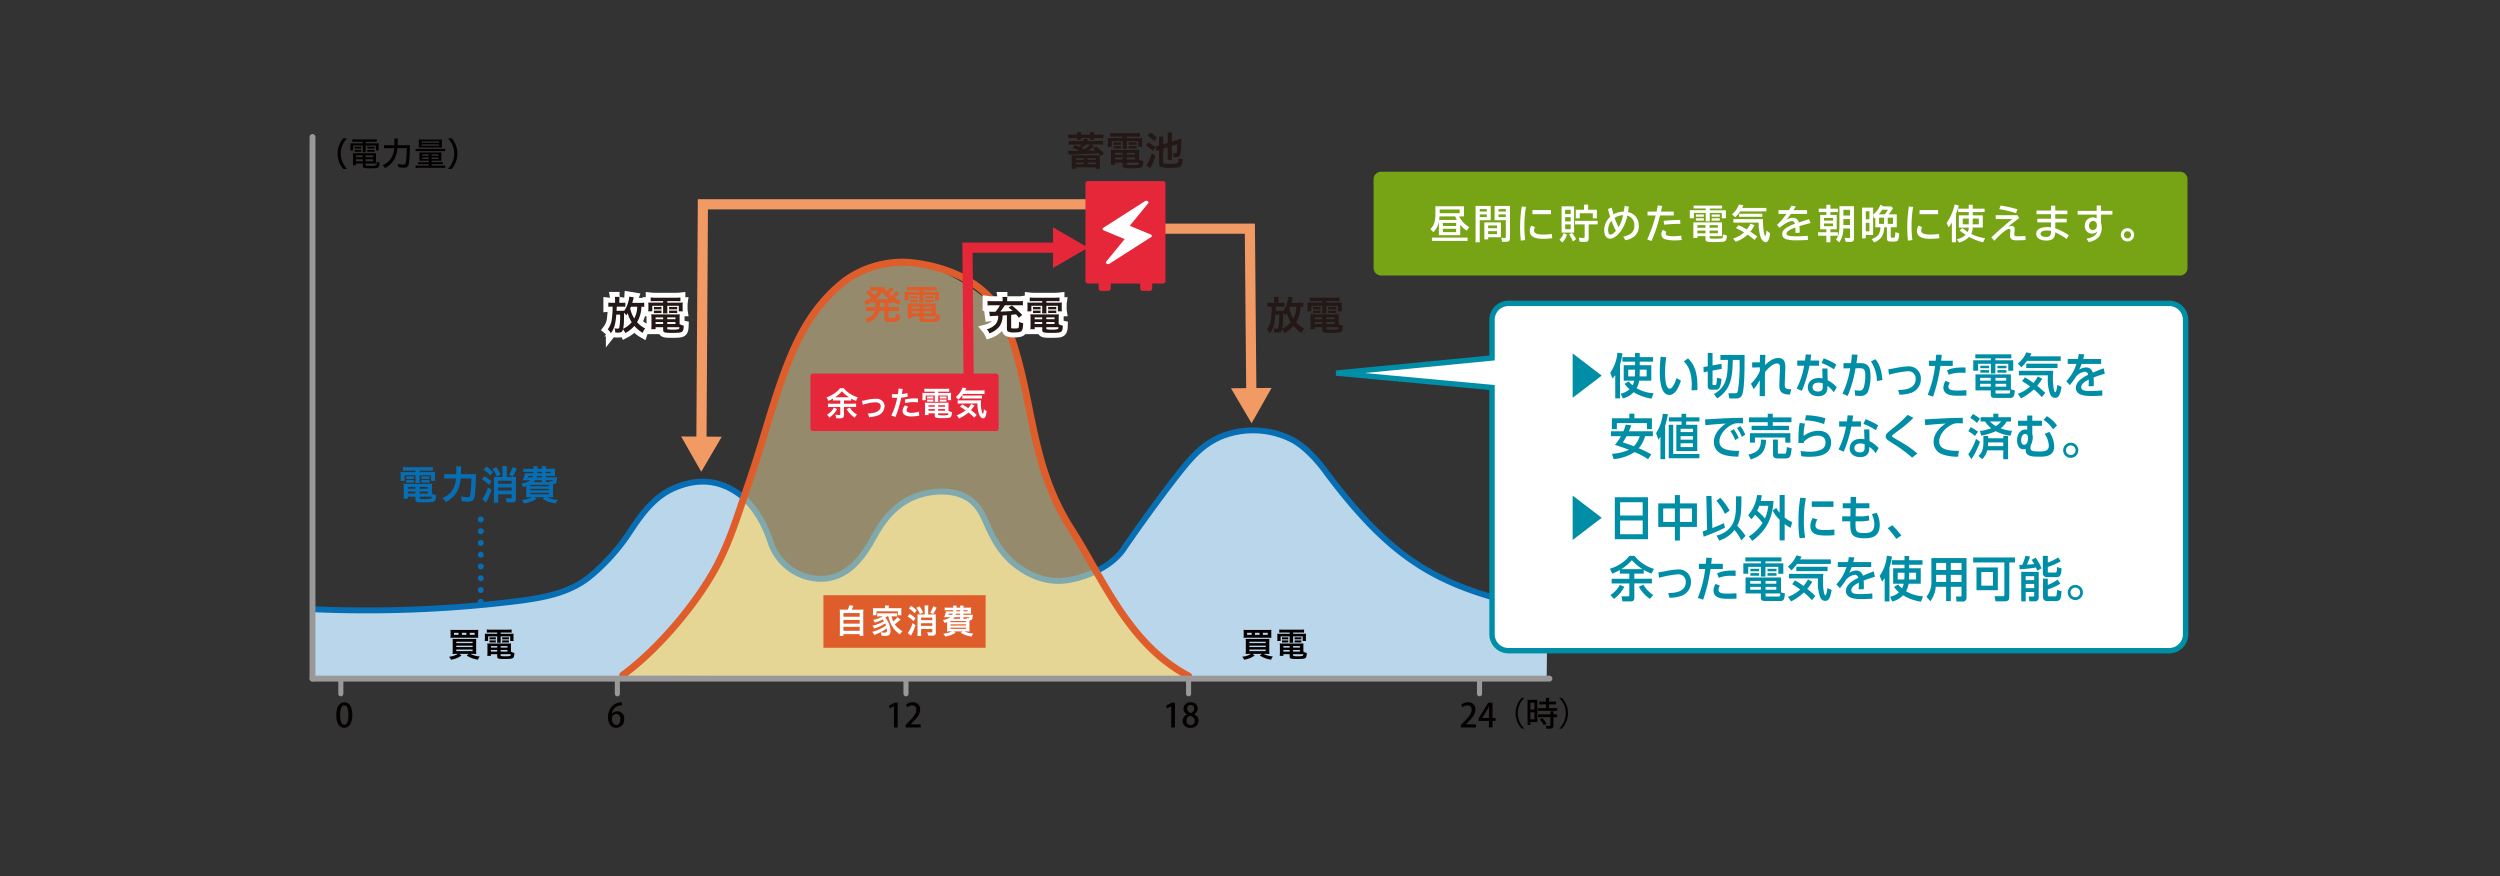 <svg xmlns="http://www.w3.org/2000/svg" width="800" height="280.404" viewBox="0 0 800 280.404">
  <rect x="0" y="0" width="800" height="280.404" fill="#333333" stroke="none"/>
  <defs>
    <style>
      .cls-1 {
        isolation: isolate;
      }

      .cls-2 {
        fill: #bad6ea;
        mix-blend-mode: multiply;
      }

      .cls-3 {
        fill: #f0bd1f;
      }

      .cls-3, .cls-9 {
        opacity: 0.5;
      }

      .cls-10, .cls-11, .cls-12, .cls-16, .cls-18, .cls-21, .cls-4, .cls-7 {
        fill: none;
      }

      .cls-4, .cls-7 {
        stroke: #086eb4;
      }

      .cls-10, .cls-11, .cls-12, .cls-15, .cls-4, .cls-7 {
        stroke-linecap: round;
      }

      .cls-10, .cls-11, .cls-12, .cls-15, .cls-20, .cls-4 {
        stroke-linejoin: round;
      }

      .cls-11, .cls-4, .cls-7 {
        stroke-width: 1.883px;
      }

      .cls-5 {
        fill: #040000;
      }

      .cls-6 {
        fill: #086eb4;
      }

      .cls-16, .cls-18, .cls-23, .cls-7 {
        stroke-miterlimit: 10;
      }

      .cls-7 {
        stroke-dasharray: 0 3.765;
      }

      .cls-8 {
        fill: #231815;
      }

      .cls-9 {
        fill: #f9e5a6;
      }

      .cls-10 {
        stroke: #df5c2b;
        stroke-width: 2.259px;
      }

      .cls-11, .cls-12 {
        stroke: #9a999a;
      }

      .cls-12 {
        stroke-width: 1.623px;
      }

      .cls-13 {
        fill: #df5c2b;
      }

      .cls-14, .cls-23 {
        fill: #fff;
      }

      .cls-15, .cls-19, .cls-20 {
        fill: #e62739;
      }

      .cls-15, .cls-18, .cls-20 {
        stroke: #e62739;
      }

      .cls-15, .cls-20 {
        stroke-width: 1.571px;
      }

      .cls-16 {
        stroke: #f29a63;
      }

      .cls-16, .cls-18 {
        stroke-width: 3.258px;
      }

      .cls-17 {
        fill: #f29a63;
      }

      .cls-21 {
        stroke: #fff;
        stroke-width: 3.157px;
      }

      .cls-22 {
        fill: #77a415;
      }

      .cls-23 {
        stroke: #008ea6;
        stroke-width: 1.725px;
      }

      .cls-24 {
        fill: #008ea6;
      }
    </style>
  </defs>
  <g class="cls-1">
    <g id="レイヤー_1" data-name="レイヤー 1">
      <g>
        <path class="cls-2" d="M495.142,195.226c-33.134-6.571-48.44-14.369-70.52-43.781,0,0-5.45-8.02-11.649-11.013a27.575,27.575,0,0,0-21.666-.973c-5.493,2.174-9.03,5.692-12.994,10.623-8.257,10.272-12.287,15.063-18.34,24.928-3.456,5.632-10.835,9.193-17.4,10.478-6.7,1.311-12.389-.883-17.166-4.441s-7.372-8.28-9.448-12.955c-1.446-3.257-2.891-6.771-6.642-8.927-5.345-3.071-13.7-2.113-19.068.938s-8.378,7.672-10.873,12.2c-3.25,5.9-8.245,13.144-17.219,12.9a17.162,17.162,0,0,1-15.473-11.393c-1.656-5.378-5.1-12.248-10.685-16.093-6.032-4.151-12.647-4.722-19.914-1.712s-11.446,9.574-15.036,14.95A63.279,63.279,0,0,1,188.4,184.77c-7.268,5.62-16.152,6.83-26.8,8.044a391.979,391.979,0,0,1-60.961,2.148L100,217.949H494.936Z"/>
        <path class="cls-3" d="M199.291,216.065l183.931,1.752c-14.3-7.573-24.013-21.8-32.223-35.135l-.263.13c7.334,12.8,15.435,26.037,29.6,33.538-14.167-7.5-22.268-20.733-29.6-33.538a33.926,33.926,0,0,1-8.159,2.716c-6.695,1.311-12.389-.883-17.166-4.441s-7.372-8.28-9.448-12.955c-1.446-3.257-2.891-6.77-6.642-8.926-5.345-3.072-13.7-2.114-19.068.937s-8.378,7.672-10.873,12.2c-3.25,5.9-8.245,13.143-17.219,12.9a17.163,17.163,0,0,1-15.473-11.392c-1.45-4.71-4.27-10.562-8.7-14.527-2.6,7.66-4.957,15.038-8.973,22.431C222.89,193.034,210.936,207.546,199.291,216.065Z"/>
        <path class="cls-4" d="M100.641,194.979a392.1,392.1,0,0,0,60.961-2.148c10.65-1.215,19.534-2.424,26.8-8.045a63.252,63.252,0,0,0,12.649-13.812c3.59-5.376,7.769-11.941,15.036-14.95s13.882-2.439,19.914,1.712c5.586,3.844,9.029,10.714,10.685,16.093a17.162,17.162,0,0,0,15.473,11.393c8.974.244,13.969-7,17.219-12.9,2.5-4.531,5.506-9.152,10.873-12.2s13.723-4.009,19.068-.938c3.751,2.156,5.2,5.67,6.642,8.926,2.076,4.676,4.671,9.4,9.448,12.956s10.47,5.752,17.166,4.441c6.561-1.285,13.94-4.846,17.4-10.478,0,0,10.083-14.656,18.34-24.928,3.964-4.931,7.5-8.45,12.994-10.623a27.575,27.575,0,0,1,21.666.973c6.2,2.993,11.649,11.013,11.649,11.013,22.08,29.412,37.386,37.21,70.52,43.781"/>
        <path class="cls-5" d="M107.6,228.839c0-2.59.979-4.107,2.621-4.107,1.674,0,2.516,1.622,2.516,4.023,0,2.684-.968,4.148-2.6,4.148C108.48,232.9,107.6,231.27,107.6,228.839Zm3.905-.042c0-1.885-.4-3.1-1.326-3.1-.8,0-1.347,1.116-1.347,3.1s.484,3.127,1.326,3.127C111.186,231.924,111.5,230.439,111.5,228.8Z"/>
        <path class="cls-5" d="M195.822,228.418a2.166,2.166,0,0,1,1.727-.821,2.241,2.241,0,0,1,2.2,2.516,2.581,2.581,0,0,1-2.5,2.79c-1.685,0-2.675-1.38-2.675-3.348a5.128,5.128,0,0,1,1.274-3.579,4.419,4.419,0,0,1,3.18-1.233l.011.969a3.027,3.027,0,0,0-3.233,2.706Zm2.706,1.768c0-1.032-.526-1.715-1.358-1.715a1.459,1.459,0,0,0-1.39,1.379c.021,1.242.537,2.137,1.464,2.137C198.044,231.987,198.528,231.228,198.528,230.186Z"/>
        <g>
          <path class="cls-5" d="M286.067,232.787v-6.811h-.021l-1.338.736-.273-.895,1.79-.958h1.031v7.928Z"/>
          <path class="cls-5" d="M294.614,232.787h-4.823v-.747l.832-.874c1.674-1.717,2.6-2.812,2.6-4a1.284,1.284,0,0,0-1.369-1.442,2.545,2.545,0,0,0-1.526.621l-.369-.874a3.418,3.418,0,0,1,2.137-.738,2.174,2.174,0,0,1,2.348,2.306c0,1.453-.989,2.664-2.369,4.054l-.653.663v.021h3.191Z"/>
        </g>
        <g>
          <path class="cls-5" d="M374.789,232.787v-6.811h-.021l-1.338.736-.273-.895,1.789-.958h1.032v7.928Z"/>
          <path class="cls-5" d="M379.893,228.607a2.006,2.006,0,0,1-1.18-1.768,2.157,2.157,0,0,1,2.348-2.107,2,2,0,0,1,2.222,1.959,2.051,2.051,0,0,1-1.222,1.832v.032a2.229,2.229,0,0,1,1.485,2.042,2.357,2.357,0,0,1-2.59,2.306,2.243,2.243,0,0,1-2.517-2.127,2.321,2.321,0,0,1,1.454-2.137Zm2.421,2.106c0-.885-.59-1.379-1.453-1.663a1.642,1.642,0,0,0-1.19,1.579,1.315,1.315,0,0,0,1.316,1.411A1.265,1.265,0,0,0,382.314,230.713Zm-2.443-3.948c0,.726.516,1.158,1.264,1.411a1.52,1.52,0,0,0,.989-1.369,1.089,1.089,0,0,0-1.105-1.221A1.106,1.106,0,0,0,379.871,226.765Z"/>
        </g>
        <g>
          <path class="cls-5" d="M472.3,232.787h-4.821v-.747l.831-.874c1.674-1.717,2.6-2.812,2.6-4a1.283,1.283,0,0,0-1.369-1.442,2.542,2.542,0,0,0-1.526.621l-.369-.874a3.418,3.418,0,0,1,2.137-.738,2.174,2.174,0,0,1,2.348,2.306c0,1.453-.989,2.664-2.369,4.054l-.653.663v.021h3.19Z"/>
          <path class="cls-5" d="M477.6,232.787h-1.148v-2.095h-3.317v-.79l3.106-5.043H477.6v4.907h.989v.926H477.6Zm-3.317-3.021h2.169v-2.38c0-.452.021-.927.052-1.379h-.042c-.242.5-.442.894-.663,1.316l-1.516,2.421Z"/>
        </g>
        <g>
          <path class="cls-5" d="M487.772,223.349a6.742,6.742,0,0,0,0,9.75v.052h-.8a7.093,7.093,0,0,1,0-9.855h.8Z"/>
          <path class="cls-5" d="M491.958,223.96v7.106h-2.222v.906h-.926V223.96Zm-.937.905h-1.285v2.18h1.285Zm-1.285,5.307h1.285v-2.254h-1.285Zm5.97-3.58h2.59v.894h-6.149v-.894h2.569V225.4h-2.169v-.884h2.169V223.3l1.232.074c-.01.095-.074.148-.242.179v.969h2.232v.884h-2.232Zm1.643,1.085c-.011.094-.074.146-.243.178v.737h1.18v.885h-1.18v2.611c0,.969-.4,1.105-2.232,1.105a3.544,3.544,0,0,0-.326-.937c.305.011.6.011.842.011.727,0,.737,0,.737-.19v-2.6h-3.948v-.885h3.948v-.968Zm-3.328,4.4a7.8,7.8,0,0,0-1.294-1.843l.8-.463a7.933,7.933,0,0,1,1.358,1.79Z"/>
          <path class="cls-5" d="M498.966,233.1a6.744,6.744,0,0,0,0-9.75V223.3h.8a7.1,7.1,0,0,1,0,9.855h-.8Z"/>
        </g>
        <g>
          <path class="cls-5" d="M109.832,54.06a7.653,7.653,0,0,1-1.274-2.148,7.553,7.553,0,0,1-.538-2.79,7.249,7.249,0,0,1,.527-2.717,7.948,7.948,0,0,1,1.274-2.147h1.242a7.473,7.473,0,0,0-1.442,2.127,6.593,6.593,0,0,0-.558,2.737,6.947,6.947,0,0,0,.568,2.811,7.438,7.438,0,0,0,1.443,2.127Z"/>
          <path class="cls-5" d="M113.839,45.374a10.58,10.58,0,0,0-1.085.042v-.874a9.568,9.568,0,0,0,1.148.063h5.528a8.608,8.608,0,0,0,1.126-.063v.874a9.8,9.8,0,0,0-1.053-.042h-2.484v.494h2.947a11.04,11.04,0,0,0,1.243-.042,6.049,6.049,0,0,0-.043.832v.652a4.791,4.791,0,0,0,.053.812H120.3V46.574h-3.284V47.7a6.088,6.088,0,0,0,.052,1.011H116.04A6.348,6.348,0,0,0,116.1,47.7V46.574H113v1.548h-.927a4.816,4.816,0,0,0,.063-.812v-.652a6.363,6.363,0,0,0-.042-.832,10.809,10.809,0,0,0,1.232.042h2.78v-.494Zm.053,6.959v.558h-.98a6.818,6.818,0,0,0,.064-.979V49.975a8.8,8.8,0,0,0-.053-.99,7.855,7.855,0,0,0,.969.042h5.453a8.185,8.185,0,0,0,1.011-.042,8.2,8.2,0,0,0-.042,1v1.621c0,.337,0,.559.021.769a9.311,9.311,0,0,0-.99-.042H117v.474c0,.116.042.169.2.211a13.164,13.164,0,0,0,1.485.063,3.9,3.9,0,0,0,1.685-.19c.126-.1.178-.411.178-1.2a3.165,3.165,0,0,0,.906.328c-.084,1.757-.211,1.832-3.043,1.832-2.011,0-2.305-.095-2.305-.759v-.758Zm-.4-5.391a3.879,3.879,0,0,0,.579.032h.959a3.813,3.813,0,0,0,.568-.032v.632a4.29,4.29,0,0,0-.568-.031h-.959a4.254,4.254,0,0,0-.579.031Zm0,1.011a3.905,3.905,0,0,0,.579.031h.959a3.731,3.731,0,0,0,.568-.031v.632a4.125,4.125,0,0,0-.568-.031h-.959a3.373,3.373,0,0,0-.579.031Zm.39,1.769v.589H116.1v-.589Zm0,1.253v.642H116.1v-.642Zm5.528-.664v-.589H117v.589Zm0,1.306v-.642H117v.642Zm-1.854-4.685a3.916,3.916,0,0,0,.579.032h1.116a3.951,3.951,0,0,0,.569-.032v.631a4.474,4.474,0,0,0-.569-.031h-1.116a4.423,4.423,0,0,0-.579.031Zm0,1.021a3.808,3.808,0,0,0,.579.031h1.116a4.036,4.036,0,0,0,.569-.031v.632a3.834,3.834,0,0,0-.569-.031h-1.116a4.1,4.1,0,0,0-.579.031Z"/>
          <path class="cls-5" d="M129.912,46.479a10.4,10.4,0,0,0,1.305-.052,12.819,12.819,0,0,0-.063,1.506,36.532,36.532,0,0,1-.295,4.179c-.115.7-.242,1.031-.484,1.232a1.659,1.659,0,0,1-1.095.3,13.334,13.334,0,0,1-1.79-.136,4.6,4.6,0,0,0-.242-1.085,9.126,9.126,0,0,0,1.874.242c.558,0,.706-.242.842-1.348a38.22,38.22,0,0,0,.211-3.917h-3a9.058,9.058,0,0,1-1.042,3.675,7.269,7.269,0,0,1-2.948,2.7,3.043,3.043,0,0,0-.769-.905,6.353,6.353,0,0,0,1.843-1.169,6.077,6.077,0,0,0,1.864-4.3h-1.906a10.294,10.294,0,0,0-1.306.064V46.416a10.466,10.466,0,0,0,1.327.063H126.2c.011-.453.021-.737.021-1.116a5.9,5.9,0,0,0-.063-1.042h1.2a6.24,6.24,0,0,0-.073.906c-.011.579-.021.883-.042,1.252Z"/>
          <path class="cls-5" d="M132.993,47.605a7.452,7.452,0,0,0,1.084.053h7.307a7.21,7.21,0,0,0,1.073-.053v.8a6.41,6.41,0,0,0-1.042-.053h-7.349a6.95,6.95,0,0,0-1.073.053Zm2.19,3.833c-.411,0-.674.01-.98.032.021-.264.032-.41.032-.864V49.5c0-.306-.011-.474-.032-.748a7.239,7.239,0,0,0,1,.043h5.074a8.107,8.107,0,0,0,.979-.043,6.851,6.851,0,0,0-.031.726v1.138a8.064,8.064,0,0,0,.031.853c-.305-.022-.632-.032-.979-.032H138.13v.453h2.7a6,6,0,0,0,.884-.042v.726a7.513,7.513,0,0,0-.926-.042H138.13V53H141.3a7.318,7.318,0,0,0,1.158-.062v.821a8.49,8.49,0,0,0-1.158-.064H134.14a8.538,8.538,0,0,0-1.147.064v-.821A7.175,7.175,0,0,0,134.14,53h3.1v-.463h-2.516a7.314,7.314,0,0,0-.927.042v-.726a6.016,6.016,0,0,0,.885.042h2.558v-.453Zm-.138-4.222c-.579,0-.789.011-1.052.032a5.9,5.9,0,0,0,.042-.843v-.989a5.9,5.9,0,0,0-.042-.811,10.184,10.184,0,0,0,1.084.042h5.3a9.864,9.864,0,0,0,1.074-.042,5.726,5.726,0,0,0-.042.811v.989a6.543,6.543,0,0,0,.042.843c-.263-.021-.474-.032-1.063-.032Zm-.115-1.547H140.5v-.422H134.93Zm0,.978h5.559v-.431H134.93Zm.189,2.738v.453h2.116v-.453Zm0,1.01v.464h2.116V50.4Zm3.011-.557h2.211v-.453H138.13Zm0,1.021h2.211V50.4H138.13Z"/>
          <path class="cls-5" d="M143.317,54.06a7.432,7.432,0,0,0,1.442-2.127,6.913,6.913,0,0,0,.569-2.811,6.56,6.56,0,0,0-.558-2.737,7.516,7.516,0,0,0-1.442-2.127h1.242a7.649,7.649,0,0,1,1.274,2.147,7.206,7.206,0,0,1,.526,2.717,7.3,7.3,0,0,1-.537,2.79,7.653,7.653,0,0,1-1.274,2.148Z"/>
        </g>
        <g>
          <path class="cls-6" d="M130.273,150.611c-.556,0-.909.013-1.326.05v-1.225a12.6,12.6,0,0,0,1.427.076h6.671a11.843,11.843,0,0,0,1.428-.076v1.225c-.417-.037-.733-.05-1.3-.05h-2.893v.48h3.387a14.836,14.836,0,0,0,1.566-.05,6.12,6.12,0,0,0-.05,1.036v.8a5.815,5.815,0,0,0,.063,1h-1.3v-1.782h-3.664v1.251a7.354,7.354,0,0,0,.051,1.187h-1.453a10.155,10.155,0,0,0,.063-1.187v-1.251h-3.474v1.782h-1.314a5.9,5.9,0,0,0,.076-1v-.8a8.056,8.056,0,0,0-.051-1.036,14.4,14.4,0,0,0,1.554.05h3.209v-.48Zm7.934,7.34a4.453,4.453,0,0,0,1.327.506c-.037,1.1-.177,1.63-.5,1.907-.366.317-1.087.4-3.247.4-2.476,0-2.843-.125-2.843-.972v-.859h-2.413v.644h-1.4a9.746,9.746,0,0,0,.075-1.25v-2.325a11.338,11.338,0,0,0-.063-1.213,10.19,10.19,0,0,0,1.2.051h6.671a10.864,10.864,0,0,0,1.251-.051,10.378,10.378,0,0,0-.051,1.225ZM130,152.418a3,3,0,0,0,.656.038h1.112a4.336,4.336,0,0,0,.645-.038v.847a4.311,4.311,0,0,0-.645-.038h-1.112a4.474,4.474,0,0,0-.656.038Zm0,1.187a3,3,0,0,0,.656.038h1.112a4.09,4.09,0,0,0,.645-.038v.847a4.109,4.109,0,0,0-.645-.038h-1.112a4.609,4.609,0,0,0-.656.038Zm.53,2.211v.581h2.413v-.581Zm0,1.479v.632h2.413v-.632Zm3.727-.9h2.628v-.581h-2.628Zm0,1.53h2.628v-.632h-2.628Zm0,1.465c0,.1.025.164.088.189a10.562,10.562,0,0,0,3.576-.025c.152-.076.2-.19.24-.619h-3.9Zm.594-6.974a2.952,2.952,0,0,0,.657.038h1.288a4.327,4.327,0,0,0,.645-.038v.847a4.422,4.422,0,0,0-.645-.038H135.5a4.379,4.379,0,0,0-.657.038Zm0,1.187a2.952,2.952,0,0,0,.657.038h1.288a4.082,4.082,0,0,0,.645-.038v.847a4.207,4.207,0,0,0-.645-.038H135.5a4.625,4.625,0,0,0-.657.038Z"/>
          <path class="cls-6" d="M150.7,151.748a13.856,13.856,0,0,0,1.63-.063,16.874,16.874,0,0,0-.076,1.908c-.038,1.73-.164,3.866-.291,4.7-.164,1.162-.34,1.6-.732,1.882a2.5,2.5,0,0,1-1.5.342,14.6,14.6,0,0,1-1.933-.14,5.882,5.882,0,0,0-.354-1.528,11.186,11.186,0,0,0,2.173.253c.595,0,.784-.228.923-1.075a36.85,36.85,0,0,0,.29-4.927H147.4a10.909,10.909,0,0,1-1.149,4.208,8.812,8.812,0,0,1-3.639,3.373,4.268,4.268,0,0,0-1.049-1.315,6.7,6.7,0,0,0,3.563-3.145,9.258,9.258,0,0,0,.8-3.121h-2.2a13.257,13.257,0,0,0-1.567.076V151.66a10.966,10.966,0,0,0,1.6.088h2.249c.025-.5.025-.632.025-1.288a6.593,6.593,0,0,0-.076-1.226h1.681a16.459,16.459,0,0,0-.14,2.514Z"/>
          <path class="cls-6" d="M155.025,152.405a13.652,13.652,0,0,1,2.249,1.643l-.783,1.137a9.734,9.734,0,0,0-2.249-1.769Zm2.262,4.346a22.882,22.882,0,0,1-1.731,4.03l-1.238-1.035a11.578,11.578,0,0,0,1.806-3.8Zm-1.693-7.416a12.154,12.154,0,0,1,2.135,1.706l-.859,1.1a9.2,9.2,0,0,0-2.135-1.832Zm3.2.151a11.253,11.253,0,0,1,1.377,2.388l-1.212.607a9.057,9.057,0,0,0-1.365-2.4Zm2.009.923a8.651,8.651,0,0,0-.076-1.251h1.491a8.729,8.729,0,0,0-.076,1.238v2.224h1.819a9.078,9.078,0,0,0,1.176-.051,11.3,11.3,0,0,0-.051,1.3v5.7a1.07,1.07,0,0,1-.4,1,2.2,2.2,0,0,1-1.162.2c-.392,0-.784-.011-1.441-.062a5.388,5.388,0,0,0-.29-1.314,11.419,11.419,0,0,0,1.453.126c.4,0,.48-.05.48-.291v-1.048h-4.309v1.2a11.983,11.983,0,0,0,.076,1.478h-1.491a14.588,14.588,0,0,0,.064-1.465v-5.61c0-.555-.013-.947-.039-1.213a8.833,8.833,0,0,0,1.176.051h1.6Zm2.919,3.424h-4.309v.96h4.309Zm-4.309,3.158h4.309V155.98h-4.309Zm5.964-7.012a14.93,14.93,0,0,1-1.339,2.539l-1.138-.606a9.183,9.183,0,0,0,1.163-2.464Z"/>
          <path class="cls-6" d="M177.231,152.746c.556,0,.783-.013,1.074-.038-.038.215-.038.215-.114.859-.151,1.062-.354,1.3-1.213,1.352v2.906a12.633,12.633,0,0,0,.051,1.339c-.265-.024-.822-.037-1.34-.037h-.606a8.6,8.6,0,0,0,3.449.821,6.189,6.189,0,0,0-.783,1.137,10.2,10.2,0,0,1-4.119-1.441l.695-.517H171.04l.632.517a10.334,10.334,0,0,1-3.993,1.454,5.105,5.105,0,0,0-.77-1.1,9.853,9.853,0,0,0,3.373-.871h-.594c-.543,0-1.048.013-1.339.037.025-.227.05-.72.05-1.263v-2.35c-.34.127-.518.176-1.01.329l-.1-.228a3.04,3.04,0,0,0-.506-.9,6.3,6.3,0,0,0,2.894-1.086h-1.4c-.265,0-.694.013-1.048.025a7.734,7.734,0,0,0,.732-2.3,10.344,10.344,0,0,0,1.062.039h1.655c.025-.3.037-.3.037-.443h-2.046a7.106,7.106,0,0,0-1.213.064v-1.1a7.394,7.394,0,0,0,1.213.064h2.084a4.842,4.842,0,0,0-.05-.8h1.352a6.685,6.685,0,0,0-.051.8h1.415a3.452,3.452,0,0,0-.063-.8h1.377a3.719,3.719,0,0,0-.063.8h1.718a11.487,11.487,0,0,0,1.239-.064,6.334,6.334,0,0,0-.051.985v.506a5.882,5.882,0,0,0,.038.9c-.4-.026-.783-.038-1.238-.038h-1.706v.442Zm-8.187-.442a2.805,2.805,0,0,1-.152.442h1.491c.063-.177.089-.253.152-.442Zm.657,3.3h5.964v-.443H169.7Zm0,1.276h5.964v-.468H169.7Zm0,1.275h5.964v-.467H169.7Zm3.714-4.484h-2.173a2.858,2.858,0,0,1-.568.619h2.741ZM171.8,152.3c-.05.189-.063.253-.113.442h1.73V152.3Zm.164-1.314c0,.177-.012.24-.025.443h1.478v-.443Zm2.7.443h1.592v-.443h-1.592Zm1.3,2.855a1.382,1.382,0,0,0-.126-.342,2.871,2.871,0,0,0,.708.114c.252,0,.3-.05.341-.391h-2.224v.619h1.3Z"/>
        </g>
        <line class="cls-7" x1="153.851" y1="166.209" x2="153.851" y2="193.923"/>
        <g>
          <path class="cls-8" d="M344.65,42.969a4.121,4.121,0,0,0-.051-.682h1.415a4.341,4.341,0,0,0-.05.682v.114h2.817v-.114a4.12,4.12,0,0,0-.05-.682h1.427a4.261,4.261,0,0,0-.063.682v.114h1.529a11.031,11.031,0,0,0,1.465-.076v1.238a10.943,10.943,0,0,0-1.465-.063H350.1a3.648,3.648,0,0,0,.051.531h-1.39c.013-.177.025-.366.025-.531h-2.817c0,.214.013.341.025.531h-1.377a3.793,3.793,0,0,0,.038-.531h-1.428a10.969,10.969,0,0,0-1.466.063V43.007a11.321,11.321,0,0,0,1.466.076h1.428Zm5.5,3.791c-.569.479-1.5,1.2-1.9,1.465,1.037-.038,1.807-.076,2.3-.1-.265-.215-.392-.3-.783-.581l.973-.683a17.8,17.8,0,0,1,2.539,2.2l-.986.859c-.353-.442-.492-.594-.745-.872-2.83.189-4.245.253-8.819.4a6.14,6.14,0,0,0-.745.051l-.2-1.276c.4.05,1.175.076,3.045.076l.67-.013c-.468-.228-1.668-.758-2.275-1.011l.821-.859c.607.266.746.329,1.175.531a6.072,6.072,0,0,0,.822-.7h-2.616a11.274,11.274,0,0,0-1.466.063V45.054a10.835,10.835,0,0,0,1.466.076h3.285a5.189,5.189,0,0,0-.038-.7h1.352a5.233,5.233,0,0,0-.038.7h3.462a11.289,11.289,0,0,0,1.478-.076v1.263a13.231,13.231,0,0,0-1.466-.063h-2.273Zm-7.2,4.081c0-.468-.012-.834-.038-1.189.367.026.619.038,1.251.038h6.583a10.087,10.087,0,0,0,1.25-.05c-.025.329-.037.593-.037,1.238v1.883c0,.442.025.821.063,1.263h-1.377v-.48h-6.381v.48h-1.377c.038-.442.063-.834.063-1.251Zm1.314.3h2.527v-.517h-2.527Zm0,1.4h2.527V52h-2.527Zm3.26-6.292a12.349,12.349,0,0,1-1.339,1.162c.353.19.442.24.757.4a10.82,10.82,0,0,0,1.908-1.566Zm.493,4.889h2.628v-.517h-2.628Zm0,1.4h2.628V52h-2.628Z"/>
          <path class="cls-8" d="M356.584,43.715c-.556,0-.91.012-1.327.05V42.54a12.633,12.633,0,0,0,1.428.075h6.671a11.873,11.873,0,0,0,1.428-.075v1.225a12.83,12.83,0,0,0-1.3-.05h-2.893v.479h3.386a14.558,14.558,0,0,0,1.566-.05,6.132,6.132,0,0,0-.05,1.037v.8a5.815,5.815,0,0,0,.063,1h-1.3V45.192h-3.664v1.251a7.361,7.361,0,0,0,.051,1.188h-1.454a9.946,9.946,0,0,0,.063-1.188V45.192h-3.474v1.783h-1.314a5.808,5.808,0,0,0,.076-1v-.8a8.292,8.292,0,0,0-.05-1.037,14.116,14.116,0,0,0,1.553.05h3.209v-.479Zm7.934,7.34a4.43,4.43,0,0,0,1.327.505c-.038,1.1-.177,1.63-.506,1.908-.366.316-1.086.4-3.247.4-2.476,0-2.843-.126-2.843-.973v-.858h-2.413v.644h-1.4a9.561,9.561,0,0,0,.076-1.25V49.109a11.353,11.353,0,0,0-.063-1.213,9.966,9.966,0,0,0,1.2.051h6.671a10.65,10.65,0,0,0,1.251-.051,10.4,10.4,0,0,0-.051,1.226Zm-8.212-5.534a2.934,2.934,0,0,0,.657.039h1.112a4.159,4.159,0,0,0,.644-.039v.847a4.435,4.435,0,0,0-.644-.038h-1.112a4.634,4.634,0,0,0-.657.038Zm0,1.188a3.01,3.01,0,0,0,.657.038h1.112a4.2,4.2,0,0,0,.644-.038v.847a3.966,3.966,0,0,0-.644-.038h-1.112a4.48,4.48,0,0,0-.657.038Zm.53,2.211V49.5h2.413V48.92Zm0,1.478v.632h2.413V50.4Zm3.727-.9h2.628V48.92h-2.628Zm0,1.529h2.628V50.4h-2.628Zm0,1.465c0,.1.026.164.089.19a6.048,6.048,0,0,0,1.782.139,5.94,5.94,0,0,0,1.794-.165c.151-.075.2-.189.24-.618h-3.905Zm.6-6.974a2.863,2.863,0,0,0,.656.039H363.1a4.174,4.174,0,0,0,.645-.039v.847a4.578,4.578,0,0,0-.645-.038h-1.289a4.493,4.493,0,0,0-.656.038Zm0,1.188a2.937,2.937,0,0,0,.656.038H363.1a4.216,4.216,0,0,0,.645-.038v.847a4.09,4.09,0,0,0-.645-.038h-1.289a4.474,4.474,0,0,0-.656.038Z"/>
          <path class="cls-8" d="M367.5,45.572a11.731,11.731,0,0,1,2.223,1.554l-.783,1.162a11.973,11.973,0,0,0-2.224-1.655Zm2.223,4.27a16.776,16.776,0,0,1-1.655,4.03l-1.226-1.061a3.488,3.488,0,0,0,.531-.746,12.33,12.33,0,0,0,1.213-3.045ZM368.1,42.426a13.621,13.621,0,0,1,2.135,1.642l-.9,1.1a11.085,11.085,0,0,0-2.123-1.732Zm4.131,5.142V51.9c0,.266.076.367.316.43a9.64,9.64,0,0,0,1.807.1,6.232,6.232,0,0,0,2.375-.228c.3-.164.367-.442.43-1.63a4.264,4.264,0,0,0,1.339.392c-.139,1.478-.291,1.958-.72,2.3a1.846,1.846,0,0,1-1.074.353c-.442.051-1.516.088-2.337.088a8.191,8.191,0,0,1-2.843-.265.988.988,0,0,1-.632-1.074V48a1.1,1.1,0,0,1-.139.037c-.24.076-.5.19-.708.278l-.3-1.478a6.487,6.487,0,0,0,1.149-.265V45.028a8.079,8.079,0,0,0-.076-1.339h1.491a8.879,8.879,0,0,0-.076,1.288v1.189l1.441-.455V43.753a9.8,9.8,0,0,0-.076-1.34h1.478A7.888,7.888,0,0,0,375,43.765v1.542l2.022-.62a9.224,9.224,0,0,0,1.023-.378,3.5,3.5,0,0,0-.012.4c0,.051,0,.151-.013.3s0,.165-.051,1.5c-.063,2.288-.189,3.121-.531,3.437a1.827,1.827,0,0,1-1.288.341c-.139,0-.253-.013-.581-.038a3.816,3.816,0,0,0-.354-1.276,5.761,5.761,0,0,0,.733.076c.695,0,.695-.013.758-2.918L375,46.684v3.209a8.771,8.771,0,0,0,.063,1.263h-1.453a9.406,9.406,0,0,0,.064-1.3V47.113Z"/>
        </g>
        <path class="cls-9" d="M199.291,216.042c11.646-8.52,23.6-23.031,29.725-34.309,4.51-8.3,6.933-16.587,9.946-25.274,5.5-15.849,7.918-26.546,12.623-38.847,3.926-10.263,9.007-20.154,18.934-27.84a31.512,31.512,0,0,1,19.836-5.827c11.241.928,27.9,11.44,31.557,19.424,10.635,23.221,6.806,43.878,20.949,66.034,10.16,15.915,21.091,38.188,40.361,48.391"/>
        <path class="cls-10" d="M199.291,216.042c11.646-8.52,23.6-23.031,29.725-34.309,4.51-8.3,6.933-16.587,9.946-25.274,5.5-15.849,7.918-26.546,12.623-38.847,3.926-10.263,9.007-20.154,18.934-27.84a31.512,31.512,0,0,1,19.836-5.827c11.241.928,26.147,5.827,31.557,19.424,9.352,23.5,6.806,43.878,20.949,66.034,10.16,15.915,18.207,36.72,37.477,46.923"/>
        <g>
          <path class="cls-5" d="M145.947,209.243c-.453,0-.769.011-1.137.042a11.528,11.528,0,0,0,.052-1.242v-2.422a11.566,11.566,0,0,0-.052-1.189c.326.021.547.031,1.1.031h5.338c.611,0,.864-.01,1.158-.031-.031.347-.042.631-.042,1.2v2.453a10.623,10.623,0,0,0,.042,1.2c-.347-.031-.663-.042-1.116-.042h-.779a7.977,7.977,0,0,0,3.011.821,3.864,3.864,0,0,0-.568,1.022,8.476,8.476,0,0,1-2.064-.526,7.493,7.493,0,0,1-1.558-.8l.632-.516H147.02l.653.516a5.58,5.58,0,0,1-1.442.811,8.3,8.3,0,0,1-1.916.547,2.614,2.614,0,0,0-.643-.958,7.05,7.05,0,0,0,2.886-.916Zm7.064-5.99a5.978,5.978,0,0,0,.043.852c-.253-.021-.527-.031-1.106-.031h-6.717c-.526,0-.863.01-1.095.031a4.842,4.842,0,0,0,.052-.852v-.821a5.491,5.491,0,0,0-.052-.885,11.158,11.158,0,0,0,1.19.042h6.538a11.037,11.037,0,0,0,1.19-.042,6.784,6.784,0,0,0-.043.885Zm-6.275-.759h-1.463v.674h1.463ZM146,205.81h5.233v-.462H146Zm0,1.244h5.233v-.443H146Zm0,1.305h5.233v-.506H146Zm3.254-5.865H147.8v.674h1.453Zm2.632.674v-.674h-1.569v.674Z"/>
          <path class="cls-5" d="M156.881,202.41c-.463,0-.757.011-1.1.042v-1.021a10.212,10.212,0,0,0,1.19.063h5.559a9.589,9.589,0,0,0,1.189-.063v1.021c-.347-.031-.61-.042-1.084-.042h-2.411v.4h2.821a12.025,12.025,0,0,0,1.306-.042,5.065,5.065,0,0,0-.042.864v.663a4.785,4.785,0,0,0,.053.832h-1.085v-1.484h-3.053v1.042a6.2,6.2,0,0,0,.042.989H159.05a8.382,8.382,0,0,0,.053-.989v-1.042h-2.9v1.484h-1.094a4.878,4.878,0,0,0,.063-.832v-.663a6.868,6.868,0,0,0-.042-.864,11.654,11.654,0,0,0,1.3.042H159.1v-.4Zm6.612,6.117a3.7,3.7,0,0,0,1.106.421c-.032.916-.147,1.359-.421,1.59-.305.264-.906.337-2.706.337-2.064,0-2.369-.106-2.369-.811v-.715h-2.011v.537h-1.169a8.053,8.053,0,0,0,.063-1.043v-1.937a9.655,9.655,0,0,0-.052-1.011,8.421,8.421,0,0,0,1,.042h5.559a9.018,9.018,0,0,0,1.043-.042,8.57,8.57,0,0,0-.043,1.022Zm-6.843-4.611a2.554,2.554,0,0,0,.547.031h.927a3.741,3.741,0,0,0,.537-.031v.705a3.851,3.851,0,0,0-.537-.031H157.2a4,4,0,0,0-.547.031Zm0,.989a2.476,2.476,0,0,0,.547.032h.927a3.354,3.354,0,0,0,.537-.032v.706a3.388,3.388,0,0,0-.537-.032H157.2a3.824,3.824,0,0,0-.547.032Zm.442,1.843v.484H159.1v-.484Zm0,1.231v.527H159.1v-.527Zm3.106-.747h2.19v-.484H160.2Zm0,1.274h2.19v-.527H160.2Zm0,1.221c0,.084.021.137.073.159a5.076,5.076,0,0,0,1.485.115,4.988,4.988,0,0,0,1.5-.137c.126-.062.168-.157.2-.515H160.2Zm.5-5.811a2.5,2.5,0,0,0,.547.031h1.074a3.731,3.731,0,0,0,.537-.031v.705a3.944,3.944,0,0,0-.537-.031H161.24a3.9,3.9,0,0,0-.547.031Zm0,.989a2.428,2.428,0,0,0,.547.032h1.074a3.354,3.354,0,0,0,.537-.032v.706a3.477,3.477,0,0,0-.537-.032H161.24a3.824,3.824,0,0,0-.547.032Z"/>
        </g>
        <g>
          <path class="cls-5" d="M399.745,209.243c-.453,0-.769.011-1.138.042a11.21,11.21,0,0,0,.053-1.242v-2.422a11.238,11.238,0,0,0-.053-1.189c.327.021.548.031,1.106.031h5.338c.611,0,.864-.01,1.158-.031-.031.347-.042.631-.042,1.2v2.453a10.623,10.623,0,0,0,.042,1.2c-.347-.031-.663-.042-1.116-.042h-.779a7.966,7.966,0,0,0,3.011.821,3.864,3.864,0,0,0-.568,1.022,8.464,8.464,0,0,1-2.064-.526,7.493,7.493,0,0,1-1.558-.8l.632-.516h-2.949l.653.516a5.58,5.58,0,0,1-1.442.811,8.3,8.3,0,0,1-1.916.547,2.614,2.614,0,0,0-.643-.958,7.039,7.039,0,0,0,2.885-.916Zm7.064-5.99a5.978,5.978,0,0,0,.043.852c-.253-.021-.527-.031-1.106-.031h-6.717c-.527,0-.864.01-1.095.031a4.842,4.842,0,0,0,.052-.852v-.821a5.491,5.491,0,0,0-.052-.885,11.158,11.158,0,0,0,1.19.042h6.538a11.049,11.049,0,0,0,1.19-.042,6.784,6.784,0,0,0-.043.885Zm-6.275-.759h-1.463v.674h1.463Zm-.737,3.316h5.233v-.462H399.8Zm0,1.244h5.233v-.443H399.8Zm0,1.305h5.233v-.506H399.8Zm3.254-5.865H401.6v.674h1.453Zm2.632.674v-.674h-1.569v.674Z"/>
          <path class="cls-5" d="M410.469,202.41c-.464,0-.758.011-1.106.042v-1.021a10.224,10.224,0,0,0,1.19.063h5.559a9.606,9.606,0,0,0,1.19-.063v1.021c-.347-.031-.611-.042-1.085-.042h-2.411v.4h2.822a12.049,12.049,0,0,0,1.306-.042,5.065,5.065,0,0,0-.042.864v.663a4.895,4.895,0,0,0,.052.832H416.86v-1.484h-3.054v1.042a6.061,6.061,0,0,0,.043.989h-1.211a8.632,8.632,0,0,0,.052-.989v-1.042H409.8v1.484h-1.1a4.878,4.878,0,0,0,.063-.832v-.663a6.868,6.868,0,0,0-.042-.864,11.678,11.678,0,0,0,1.3.042h2.674v-.4Zm6.612,6.117a3.686,3.686,0,0,0,1.1.421c-.031.916-.147,1.359-.421,1.59-.305.264-.9.337-2.706.337-2.063,0-2.369-.106-2.369-.811v-.715h-2.011v.537h-1.168a8.053,8.053,0,0,0,.063-1.043v-1.937a9.37,9.37,0,0,0-.053-1.011,8.442,8.442,0,0,0,1,.042h5.56a9.01,9.01,0,0,0,1.042-.042,8.608,8.608,0,0,0-.042,1.022Zm-6.844-4.611a2.57,2.57,0,0,0,.548.031h.926a3.731,3.731,0,0,0,.537-.031v.705a3.831,3.831,0,0,0-.537-.031h-.926a4.016,4.016,0,0,0-.548.031Zm0,.989a2.491,2.491,0,0,0,.548.032h.926a3.354,3.354,0,0,0,.537-.032v.706a3.371,3.371,0,0,0-.537-.032h-.926a3.83,3.83,0,0,0-.548.032Zm.442,1.843v.484h2.011v-.484Zm0,1.231v.527h2.011v-.527Zm3.106-.747h2.19v-.484h-2.19Zm0,1.274h2.19v-.527h-2.19Zm0,1.221c0,.084.021.137.074.159a5.071,5.071,0,0,0,1.485.115,4.979,4.979,0,0,0,1.494-.137c.127-.062.169-.157.2-.515h-3.254Zm.495-5.811a2.515,2.515,0,0,0,.548.031H415.9a3.721,3.721,0,0,0,.537-.031v.705a3.944,3.944,0,0,0-.537-.031h-1.073a3.9,3.9,0,0,0-.548.031Zm0,.989a2.438,2.438,0,0,0,.548.032H415.9a3.337,3.337,0,0,0,.537-.032v.706a3.459,3.459,0,0,0-.537-.032h-1.073a3.83,3.83,0,0,0-.548.032Z"/>
        </g>
        <line class="cls-11" x1="100" y1="217.15" x2="495.819" y2="217.15"/>
        <line class="cls-11" x1="100" y1="217.15" x2="100" y2="43.84"/>
        <line class="cls-12" x1="109.067" y1="222.012" x2="109.067" y2="217.817"/>
        <line class="cls-12" x1="197.551" y1="222.012" x2="197.551" y2="217.817"/>
        <line class="cls-12" x1="289.915" y1="222.012" x2="289.915" y2="217.817"/>
        <line class="cls-12" x1="380.339" y1="222.012" x2="380.339" y2="217.817"/>
        <line class="cls-12" x1="473.45" y1="222.012" x2="473.45" y2="217.817"/>
        <rect class="cls-13" x="263.495" y="190.472" width="51.906" height="16.814"/>
        <g>
          <path class="cls-14" d="M271.283,195.1a5.759,5.759,0,0,0,.484-1.39l1.327.126c-.19.506-.348.863-.537,1.264H275a10.8,10.8,0,0,0,1.295-.053,10.118,10.118,0,0,0-.052,1.3v5.9a7.169,7.169,0,0,0,.063,1.221h-1.211v-.536h-5.2v.536H268.7a9.052,9.052,0,0,0,.064-1.221v-5.9a10.389,10.389,0,0,0-.053-1.3A10.51,10.51,0,0,0,270,195.1Zm-1.38,2.263h5.2v-1.189h-5.2Zm0,2.211h5.2v-1.2h-5.2Zm0,2.285h5.2v-1.274h-5.2Z"/>
          <path class="cls-14" d="M283.87,197.226a5.9,5.9,0,0,1-.568.462,5.356,5.356,0,0,1,.926,1.337,6.143,6.143,0,0,1,.727,2.8,1.664,1.664,0,0,1-.485,1.4,1.935,1.935,0,0,1-1.2.252c-.284,0-.716-.021-1.158-.052a3.279,3.279,0,0,0-.305-1.127,7.853,7.853,0,0,0,1.337.147c.5,0,.684-.2.684-.768a5.574,5.574,0,0,0-.042-.6,15.328,15.328,0,0,1-4.012,2.095,4.96,4.96,0,0,0-.663-.969,12.667,12.667,0,0,0,4.422-2.116c-.084-.242-.137-.358-.242-.6a15.456,15.456,0,0,1-3.527,1.653,4.683,4.683,0,0,0-.59-.895,12.6,12.6,0,0,0,3.7-1.474,5.4,5.4,0,0,0-.421-.547,12.189,12.189,0,0,1-2.5,1,5.085,5.085,0,0,0-.559-.884,10.021,10.021,0,0,0,1.727-.464,5.227,5.227,0,0,0,1.348-.652h-.737a10.1,10.1,0,0,0-1.032.052v-1.063a6.2,6.2,0,0,0,1.032.053h4.317a5.73,5.73,0,0,0,1.042-.053v1.063c-.337-.032-.653-.052-1.042-.052h-.738a7.529,7.529,0,0,0,.517,1.61,6.652,6.652,0,0,0,1.379-1.337l1,.769c-.242.189-.326.252-.6.5a12.807,12.807,0,0,1-1.274,1,6.85,6.85,0,0,0,2.474,2.2,6.317,6.317,0,0,0-.842,1.021,9.223,9.223,0,0,1-1.822-1.632,9.645,9.645,0,0,1-1.863-4.126Zm-.653-2.823a2.993,2.993,0,0,0-.063-.631h1.285a2.792,2.792,0,0,0-.053.621v.232H287.3c.5,0,.842-.011,1.168-.042a4.643,4.643,0,0,0-.042.736v.822a5.076,5.076,0,0,0,.042.748h-1.137v-1.253h-6.875v1.253h-1.148a4.817,4.817,0,0,0,.053-.748v-.822a7.006,7.006,0,0,0-.042-.736,11.522,11.522,0,0,0,1.158.042h2.737Z"/>
          <path class="cls-14" d="M291.089,196.446a11.52,11.52,0,0,1,1.874,1.369l-.653.948a8.1,8.1,0,0,0-1.874-1.474Zm1.884,3.622a19.127,19.127,0,0,1-1.442,3.359l-1.032-.864a9.641,9.641,0,0,0,1.506-3.169Zm-1.411-6.18a10.174,10.174,0,0,1,1.78,1.422l-.716.916a7.71,7.71,0,0,0-1.779-1.528Zm2.664.127A9.423,9.423,0,0,1,295.374,196l-1.011.506a7.506,7.506,0,0,0-1.137-2Zm1.674.768a7.311,7.311,0,0,0-.063-1.043h1.243a7.094,7.094,0,0,0-.064,1.032v1.853h1.516a7.521,7.521,0,0,0,.98-.042,9.3,9.3,0,0,0-.043,1.085v4.748a.89.89,0,0,1-.337.832,1.835,1.835,0,0,1-.968.168c-.327,0-.653-.011-1.2-.053a4.51,4.51,0,0,0-.241-1.095,9.25,9.25,0,0,0,1.21.106c.337,0,.4-.042.4-.242v-.874h-3.59v1a9.948,9.948,0,0,0,.063,1.232h-1.242c.031-.316.053-.706.053-1.222v-4.674c0-.463-.011-.789-.032-1.011a7.312,7.312,0,0,0,.979.042H295.9Zm2.432,2.853h-3.59v.8h3.59Zm-3.59,2.632h3.59v-.842h-3.59Zm4.969-5.843a12.413,12.413,0,0,1-1.115,2.116l-.948-.5a7.694,7.694,0,0,0,.969-2.054Z"/>
          <path class="cls-14" d="M310.436,196.73c.463,0,.652-.01.9-.031-.032.179-.032.179-.1.716-.127.885-.3,1.084-1.011,1.127v2.421a10.452,10.452,0,0,0,.042,1.116c-.221-.021-.685-.031-1.116-.031h-.506a7.16,7.16,0,0,0,2.875.683,5.171,5.171,0,0,0-.653.949,8.5,8.5,0,0,1-3.432-1.2l.579-.431h-2.738l.527.431a8.612,8.612,0,0,1-3.327,1.211,4.24,4.24,0,0,0-.643-.916,8.208,8.208,0,0,0,2.812-.726h-.5c-.453,0-.874.01-1.116.031.021-.189.042-.6.042-1.053v-1.958c-.284.1-.432.148-.842.274l-.085-.19a2.517,2.517,0,0,0-.421-.748,5.241,5.241,0,0,0,2.412-.905h-1.169c-.222,0-.579.011-.874.021a6.433,6.433,0,0,0,.61-1.916c.211.021.464.032.885.032h1.379c.021-.253.032-.253.032-.368H303.3a6.02,6.02,0,0,0-1.01.051V194.4a6.093,6.093,0,0,0,1.01.053h1.737a4.006,4.006,0,0,0-.042-.663h1.127a5.469,5.469,0,0,0-.042.663h1.179a2.856,2.856,0,0,0-.053-.663h1.148a3.077,3.077,0,0,0-.053.663h1.432a9.471,9.471,0,0,0,1.032-.053,5.36,5.36,0,0,0-.042.822v.421a4.989,4.989,0,0,0,.031.747c-.336-.02-.652-.031-1.031-.031H308.3v.368Zm-6.823-.368a2.3,2.3,0,0,1-.126.368h1.242c.053-.147.074-.21.126-.368Zm.548,2.748h4.969v-.369h-4.969Zm0,1.064h4.969v-.39h-4.969Zm0,1.063h4.969v-.389h-4.969Zm3.095-3.738h-1.811a2.368,2.368,0,0,1-.474.516h2.285Zm-1.348-1.137c-.042.158-.053.21-.1.368h1.443v-.368Zm.137-1.094c0,.147-.01.2-.021.368h1.232v-.368Zm2.253.368h1.327v-.368H308.3Zm1.085,2.379a1.223,1.223,0,0,0-.106-.285,2.373,2.373,0,0,0,.59.095c.211,0,.253-.042.284-.326H308.3v.516h1.085Z"/>
        </g>
        <rect class="cls-15" x="260.122" y="120.337" width="58.651" height="16.814"/>
        <g>
          <polyline class="cls-16" points="400.424 126.09 399.956 73.172 359.14 73.172"/>
          <polygon class="cls-17" points="406.906 124.131 400.507 135.442 393.909 124.246 406.906 124.131"/>
          <path class="cls-17" d="M359.14,67.047a6.125,6.125,0,1,0,6.125,6.125A6.126,6.126,0,0,0,359.14,67.047Z"/>
        </g>
        <g>
          <polyline class="cls-16" points="224.454 141.613 224.922 65.38 354.793 65.38"/>
          <polygon class="cls-17" points="230.965 139.751 224.398 150.965 217.968 139.672 230.965 139.751"/>
        </g>
        <g>
          <polyline class="cls-18" points="310.06 132.297 309.592 79.252 338.852 79.252"/>
          <polygon class="cls-19" points="336.95 85.751 348.204 79.252 336.95 72.753 336.95 85.751"/>
        </g>
        <g>
          <g>
            <rect class="cls-20" x="352.373" y="89.361" width="2.272" height="2.938"/>
            <rect class="cls-20" x="365.65" y="89.361" width="2.271" height="2.938"/>
          </g>
          <rect class="cls-15" x="348.13" y="58.719" width="24.033" height="31.224"/>
          <path class="cls-14" d="M368.2,75.03l-6.68-2.776,5.913-7.226a.436.436,0,0,0-.154-.645.765.765,0,0,0-.833-.045L353.03,72.919a.376.376,0,0,0-.191.42.6.6,0,0,0,.377.4l6.678,2.774-5.916,7.223a.443.443,0,0,0,.161.645.714.714,0,0,0,.271.117.737.737,0,0,0,.562-.077l13.412-8.576a.385.385,0,0,0,.195-.425A.583.583,0,0,0,368.2,75.03Z"/>
        </g>
        <g>
          <path class="cls-14" d="M267.522,128.149a8.942,8.942,0,0,0-.958.042v-.653a11.372,11.372,0,0,1-1.5.737,5.218,5.218,0,0,0-.611-1.105,9.807,9.807,0,0,0,2.59-1.306,7.216,7.216,0,0,0,1.748-1.632h1.243a6.944,6.944,0,0,0,1.884,1.7,9.053,9.053,0,0,0,2.59,1.211,5.37,5.37,0,0,0-.558,1.158,9.687,9.687,0,0,1-1.569-.759v.653a8.279,8.279,0,0,0-.968-.042H270.07v1.042H272.8a8.841,8.841,0,0,0,1.158-.063v1.148a8.841,8.841,0,0,0-1.158-.063H270.07v2.6c0,.5-.168.811-.474.927a2.907,2.907,0,0,1-1.032.115c-.252,0-.568-.01-1.01-.02a3.818,3.818,0,0,0-.264-1.127,9.339,9.339,0,0,0,1.19.084c.358,0,.411-.031.411-.252v-2.327h-2.769a8.91,8.91,0,0,0-1.148.063v-1.148a9.019,9.019,0,0,0,1.148.063h2.769v-1.042Zm.358,2.748a7.668,7.668,0,0,1-2.506,2.738,4.49,4.49,0,0,0-.726-.949,5.431,5.431,0,0,0,2.2-2.273Zm3.527-3.769h.284a9.674,9.674,0,0,1-2.274-1.916,10.541,10.541,0,0,1-2.2,1.916h4.19Zm.548,3.285a5.811,5.811,0,0,0,2.285,2.231,5.3,5.3,0,0,0-.738,1.033,8.225,8.225,0,0,1-2.568-2.77Z"/>
          <path class="cls-14" d="M275.836,128.255a5.776,5.776,0,0,0,1.095-.2,14.82,14.82,0,0,1,3.253-.443,2.714,2.714,0,0,1,2.485,1.074,2.389,2.389,0,0,1,.39,1.358,3.321,3.321,0,0,1-2.664,3.064,10.241,10.241,0,0,1-2.285.4,3.317,3.317,0,0,0-.453-1.2h.158a9.27,9.27,0,0,0,1.5-.158,3.714,3.714,0,0,0,1.758-.716,1.691,1.691,0,0,0,.747-1.421c0-.822-.61-1.264-1.727-1.264a11.8,11.8,0,0,0-2.769.411,6.521,6.521,0,0,0-1.221.358Z"/>
          <path class="cls-14" d="M285.423,126.054a8.423,8.423,0,0,0,1.411.094c.127,0,.243,0,.485-.01a12.722,12.722,0,0,0,.2-1.611,1.361,1.361,0,0,0-.011-.189l1.39.126a5.9,5.9,0,0,0-.2,1.011c-.053.294-.063.358-.1.6a8.745,8.745,0,0,0,1.8-.316l.053,1.211c-.085.01-.085.01-.337.052a14.343,14.343,0,0,1-1.727.222c-.116.652-.379,1.769-.653,2.727a35.6,35.6,0,0,1-1.179,3.484l-1.326-.516a22.492,22.492,0,0,0,1.884-5.664.851.851,0,0,1-.137.011h-.61c-.053,0-.158,0-.337-.011s-.337-.01-.421-.01a1.668,1.668,0,0,0-.2.01Zm5.222,4.085a1.751,1.751,0,0,0-.547,1.158c0,.537.526.81,1.58.81a8.087,8.087,0,0,0,2.389-.388l.095,1.3c-.189.02-.273.031-.516.073a12.184,12.184,0,0,1-1.958.169,4.275,4.275,0,0,1-2.116-.422,1.521,1.521,0,0,1-.748-1.3,2.969,2.969,0,0,1,.779-1.821Zm3.128-1.379a10.9,10.9,0,0,0-1.327-.074,11.4,11.4,0,0,0-2.78.305l-.094-1.158a13.523,13.523,0,0,1,3.137-.337c.285,0,.379,0,1.042.011Z"/>
          <path class="cls-14" d="M296.906,125.338c-.463,0-.758.011-1.105.042v-1.022a10.2,10.2,0,0,0,1.19.064h5.559a9.583,9.583,0,0,0,1.189-.064v1.022c-.347-.031-.61-.042-1.084-.042h-2.411v.4h2.821a12.3,12.3,0,0,0,1.306-.042,5.065,5.065,0,0,0-.042.864v.663a4.9,4.9,0,0,0,.052.832H303.3V126.57h-3.053v1.042a6.218,6.218,0,0,0,.042.99h-1.211a8.388,8.388,0,0,0,.053-.99V126.57h-2.9v1.485h-1.094a4.886,4.886,0,0,0,.063-.832v-.663a6.868,6.868,0,0,0-.042-.864,11.929,11.929,0,0,0,1.3.042h2.674v-.4Zm6.612,6.117a3.7,3.7,0,0,0,1.106.421c-.032.916-.147,1.358-.421,1.59-.306.263-.906.337-2.706.337-2.064,0-2.369-.106-2.369-.811v-.716h-2.011v.537h-1.169a8.053,8.053,0,0,0,.063-1.043v-1.936a9.37,9.37,0,0,0-.053-1.011,8.672,8.672,0,0,0,1,.042h5.559a9.251,9.251,0,0,0,1.043-.042,8.559,8.559,0,0,0-.043,1.022Zm-6.843-4.611a2.554,2.554,0,0,0,.547.031h.927a3.741,3.741,0,0,0,.537-.031v.705a3.7,3.7,0,0,0-.537-.031h-.927a3.836,3.836,0,0,0-.547.031Zm0,.989a2.476,2.476,0,0,0,.547.032h.927a3.477,3.477,0,0,0,.537-.032v.706a3.388,3.388,0,0,0-.537-.032h-.927a3.814,3.814,0,0,0-.547.032Zm.442,1.843v.484h2.011v-.484Zm0,1.231v.527h2.011v-.527Zm3.106-.747h2.19v-.484h-2.19Zm0,1.274h2.19v-.527h-2.19Zm0,1.221c0,.084.021.137.073.158a8.841,8.841,0,0,0,2.98-.021c.126-.063.168-.157.2-.516h-3.253Zm.5-5.811a2.5,2.5,0,0,0,.547.031h1.074a3.741,3.741,0,0,0,.537-.031v.705a3.788,3.788,0,0,0-.537-.031h-1.074a3.732,3.732,0,0,0-.547.031Zm0,.989a2.423,2.423,0,0,0,.547.032h1.074a3.477,3.477,0,0,0,.537-.032v.706a3.477,3.477,0,0,0-.537-.032h-1.074a3.814,3.814,0,0,0-.547.032Z"/>
          <path class="cls-14" d="M308.23,126.054a9.8,9.8,0,0,1-1.568,1.832,4.347,4.347,0,0,0-.821-.822,7.655,7.655,0,0,0,1.906-2.379,1.948,1.948,0,0,0,.231-.664l1.263.191c-.095.179-.095.179-.368.736h4.854a8.476,8.476,0,0,0,1.315-.073v1.242a10.953,10.953,0,0,0-1.315-.063Zm3.528,7.581a22.945,22.945,0,0,0-1.832-1.622,12.879,12.879,0,0,1-3.043,1.895,4.035,4.035,0,0,0-.79-.989,11.782,11.782,0,0,0,2.917-1.6,18.606,18.606,0,0,0-1.832-1.2l.768-.706c.769.442,1.116.664,1.864,1.169a3.831,3.831,0,0,0,.916-1.348l1.127.537c-.106.117-.222.274-.453.59a8.8,8.8,0,0,1-.685.874c.642.5,1.169.937,1.832,1.527Zm-4.085-4.517a8.9,8.9,0,0,0-1.211.063v-1.106a5.2,5.2,0,0,0,.905.053h5.349a10.939,10.939,0,0,0,1.232-.042,7.22,7.22,0,0,0-.053.958,10.337,10.337,0,0,0,.3,2.706,1.357,1.357,0,0,0,.368.716,3.474,3.474,0,0,0,.253-1.559,3.142,3.142,0,0,0,.905.632c-.168,1.653-.494,2.327-1.136,2.327-.475,0-1.011-.548-1.306-1.348a9.734,9.734,0,0,1-.484-3.4Zm.252-2.591a6.4,6.4,0,0,0,.79.043h4.411a8.976,8.976,0,0,0,1.117-.052v1.042a7.876,7.876,0,0,0-1.117-.053h-4.2a8.891,8.891,0,0,0-1,.042Z"/>
        </g>
        <g>
          <path class="cls-13" d="M280.2,96.925c-.391.012-.531.025-.847.051v-.557a12.333,12.333,0,0,1-2.223,1.225,4.816,4.816,0,0,0-.745-1.162,10.885,10.885,0,0,0,2.413-1.225,8.632,8.632,0,0,0-1.769-1.655l1.036-.771.4.329V91.846a7.217,7.217,0,0,0,1.049.063h2.337a7.253,7.253,0,0,0,1.087-.051,3.1,3.1,0,0,0,.783,1.377,6.645,6.645,0,0,0,.746-.808,2.321,2.321,0,0,0,.265-.367c.063-.1.063-.1.1-.164l1.162.645c-.038.05-.2.239-.493.581a13.264,13.264,0,0,1-.934.947c.341.291.48.405.745.607a7.452,7.452,0,0,0,1.314-1.529l1.162.657c-.076.076-.1.114-.354.391a9.59,9.59,0,0,1-1.137,1.163,11.154,11.154,0,0,0,2.022.96,5.1,5.1,0,0,0-.707,1.251,12.639,12.639,0,0,1-2.085-1.137v.544a9.944,9.944,0,0,0-1.213-.051v1.364h2.009a7.669,7.669,0,0,0,1.326-.075v1.351a9.71,9.71,0,0,0-1.326-.076h-2.009v1.883c0,.266.013.291.2.341a2.906,2.906,0,0,0,.809.063c.694,0,1-.063,1.137-.24a2.951,2.951,0,0,0,.227-1.264,4.269,4.269,0,0,0,1.365.443c-.278,2.136-.506,2.325-2.932,2.325-1.718,0-2.122-.215-2.122-1.1V99.489h-1.63a4.441,4.441,0,0,1-.783,1.82,5.974,5.974,0,0,1-2.944,1.946,4.6,4.6,0,0,0-.9-1.238,5.243,5.243,0,0,0,2.337-1.125,2.863,2.863,0,0,0,.9-1.4h-1.617a8.1,8.1,0,0,0-1.327.076V98.214a7.771,7.771,0,0,0,1.327.075h1.807c.012-.164.012-.253.012-.392Zm-.96-3.816a5.618,5.618,0,0,0-.771.051,10.815,10.815,0,0,1,1.377,1.3,8.106,8.106,0,0,0,1.238-1.352Zm5.041,2.628h.265A10.59,10.59,0,0,1,282.4,93.45a10.553,10.553,0,0,1-2.135,2.287h4.018ZM281.527,98v.29h1.478V96.925H281.54Z"/>
          <path class="cls-13" d="M291.528,92.92c-.556,0-.91.013-1.327.05V91.745a12.633,12.633,0,0,0,1.428.075H298.3a11.873,11.873,0,0,0,1.428-.075V92.97c-.417-.037-.733-.05-1.3-.05h-2.893V93.4h3.386a14.922,14.922,0,0,0,1.566-.049,6.113,6.113,0,0,0-.05,1.036v.8a5.918,5.918,0,0,0,.063,1h-1.3V94.4h-3.664v1.251a7.507,7.507,0,0,0,.05,1.188H294.13a10.161,10.161,0,0,0,.063-1.188V94.4h-3.474V96.18H289.4a5.808,5.808,0,0,0,.076-1v-.8a8.056,8.056,0,0,0-.051-1.036,14.5,14.5,0,0,0,1.554.049h3.209V92.92Zm7.934,7.34a4.459,4.459,0,0,0,1.327.506c-.039,1.1-.177,1.629-.506,1.907-.366.316-1.086.4-3.247.4-2.476,0-2.843-.126-2.843-.973v-.858H291.78v.644h-1.4a9.561,9.561,0,0,0,.076-1.25V98.314a11.319,11.319,0,0,0-.063-1.212,10.2,10.2,0,0,0,1.2.05h6.671a10.916,10.916,0,0,0,1.251-.05,10.367,10.367,0,0,0-.051,1.225Zm-8.213-5.533a3.025,3.025,0,0,0,.658.038h1.112a4.321,4.321,0,0,0,.644-.038v.846a4.435,4.435,0,0,0-.644-.038h-1.112a4.65,4.65,0,0,0-.658.038Zm0,1.187a3.025,3.025,0,0,0,.658.038h1.112a4.2,4.2,0,0,0,.644-.038v.847a3.975,3.975,0,0,0-.644-.038h-1.112a4.5,4.5,0,0,0-.658.038Zm.531,2.211v.581h2.413v-.581Zm0,1.478v.632h2.413V99.6Zm3.727-.9h2.628v-.581h-2.628Zm0,1.529h2.628V99.6h-2.628Zm0,1.465c0,.1.026.164.089.19a6.044,6.044,0,0,0,1.781.139,5.931,5.931,0,0,0,1.794-.165c.152-.075.2-.189.241-.618h-3.9Zm.594-6.973a2.956,2.956,0,0,0,.657.038h1.289a4.312,4.312,0,0,0,.644-.038v.846a4.552,4.552,0,0,0-.644-.038h-1.289a4.518,4.518,0,0,0-.657.038Zm0,1.187a2.956,2.956,0,0,0,.657.038h1.289a4.2,4.2,0,0,0,.644-.038v.847a4.068,4.068,0,0,0-.644-.038h-1.289a4.489,4.489,0,0,0-.657.038Z"/>
        </g>
        <g>
          <g>
            <path class="cls-21" d="M322.207,100.854c-.239.025-.441.038-.568.05-.29.026-.568.038-.821.064a5.775,5.775,0,0,1-.96,3.424,6.988,6.988,0,0,1-3.234,2.274,5.57,5.57,0,0,0-.809-1.3,5.737,5.737,0,0,0,2.855-1.718,4.266,4.266,0,0,0,.771-2.615c-.733.038-.973.05-1.681.075-.353.013-.758.051-1.011.089l-.2-1.478a8.087,8.087,0,0,0,1,.051h.518a4.93,4.93,0,0,1,.493-.013,11.392,11.392,0,0,0,1.415-2.072h-2.59a11.8,11.8,0,0,0-1.364.063V96.293a8.478,8.478,0,0,0,1.415.089h3.411v-.43a5.2,5.2,0,0,0-.076-.923h1.592a5.163,5.163,0,0,0-.075.91v.443h3.651a7.983,7.983,0,0,0,1.377-.089v1.453a9.312,9.312,0,0,0-1.39-.063h-4.384a17.334,17.334,0,0,1-1.44,2.034c1.769-.064,2.678-.114,3.929-.228-.4-.366-.632-.568-1.314-1.1l1.086-.62a22.513,22.513,0,0,1,3.3,3.033l-1.074.883c-.455-.581-.631-.8-.9-1.1-.973.1-.973.1-1.554.151v4.005c0,.329.127.379,1.011.379.922,0,1.238-.063,1.352-.252a2.01,2.01,0,0,0,.113-.708q0-.132.038-1.175a4.971,4.971,0,0,0,1.327.443c-.076,1.5-.189,2.072-.468,2.413-.353.417-.934.543-2.438.543a4.472,4.472,0,0,1-1.87-.253c-.3-.152-.43-.417-.43-.9Z"/>
            <path class="cls-21" d="M330.844,96.369c-.556,0-.909.013-1.326.05V95.194a12.615,12.615,0,0,0,1.427.075h6.671a11.862,11.862,0,0,0,1.428-.075v1.225c-.417-.037-.733-.05-1.3-.05h-2.894v.48h3.386a14.846,14.846,0,0,0,1.567-.05,6,6,0,0,0-.051,1.036v.8a5.918,5.918,0,0,0,.063,1h-1.3V97.847h-3.664V99.1a7.354,7.354,0,0,0,.051,1.187h-1.453a10.155,10.155,0,0,0,.063-1.187V97.847h-3.474v1.782h-1.314a5.91,5.91,0,0,0,.075-1v-.8a8.077,8.077,0,0,0-.05-1.036,14.417,14.417,0,0,0,1.554.05h3.209v-.48Zm7.934,7.34a4.453,4.453,0,0,0,1.327.506c-.038,1.1-.177,1.63-.5,1.907-.367.316-1.087.4-3.247.4-2.477,0-2.843-.126-2.843-.972V104.7H331.1v.644h-1.4a9.561,9.561,0,0,0,.076-1.25v-2.325a11.338,11.338,0,0,0-.063-1.213,10.179,10.179,0,0,0,1.2.051h6.671a10.864,10.864,0,0,0,1.251-.051,10.378,10.378,0,0,0-.051,1.225Zm-8.212-5.533a3.015,3.015,0,0,0,.657.038h1.112a4.312,4.312,0,0,0,.644-.038v.846a4.435,4.435,0,0,0-.644-.038h-1.112a4.634,4.634,0,0,0-.657.038Zm0,1.187a3.015,3.015,0,0,0,.657.038h1.112a4.076,4.076,0,0,0,.644-.038v.847a4.085,4.085,0,0,0-.644-.038h-1.112a4.634,4.634,0,0,0-.657.038Zm.531,2.211v.581h2.413v-.581Zm0,1.479v.632h2.413v-.632Zm3.727-.9h2.628v-.581h-2.628Zm0,1.53h2.628v-.632h-2.628Zm0,1.464c0,.1.025.164.089.19a6,6,0,0,0,1.781.139,5.935,5.935,0,0,0,1.794-.165c.152-.075.2-.189.24-.618h-3.9Zm.593-6.973a2.962,2.962,0,0,0,.658.038h1.288a4.327,4.327,0,0,0,.645-.038v.846a4.578,4.578,0,0,0-.645-.038h-1.288a4.523,4.523,0,0,0-.658.038Zm0,1.187a2.962,2.962,0,0,0,.658.038h1.288a4.09,4.09,0,0,0,.645-.038v.847a4.216,4.216,0,0,0-.645-.038h-1.288a4.65,4.65,0,0,0-.658.038Z"/>
          </g>
          <g>
            <path class="cls-8" d="M322.207,100.854c-.239.025-.441.038-.568.05-.29.026-.568.038-.821.064a5.775,5.775,0,0,1-.96,3.424,6.988,6.988,0,0,1-3.234,2.274,5.57,5.57,0,0,0-.809-1.3,5.737,5.737,0,0,0,2.855-1.718,4.266,4.266,0,0,0,.771-2.615c-.733.038-.973.05-1.681.075-.353.013-.758.051-1.011.089l-.2-1.478a8.087,8.087,0,0,0,1,.051h.518a4.93,4.93,0,0,1,.493-.013,11.392,11.392,0,0,0,1.415-2.072h-2.59a11.8,11.8,0,0,0-1.364.063V96.293a8.478,8.478,0,0,0,1.415.089h3.411v-.43a5.2,5.2,0,0,0-.076-.923h1.592a5.163,5.163,0,0,0-.075.91v.443h3.651a7.983,7.983,0,0,0,1.377-.089v1.453a9.312,9.312,0,0,0-1.39-.063h-4.384a17.334,17.334,0,0,1-1.44,2.034c1.769-.064,2.678-.114,3.929-.228-.4-.366-.632-.568-1.314-1.1l1.086-.62a22.513,22.513,0,0,1,3.3,3.033l-1.074.883c-.455-.581-.631-.8-.9-1.1-.973.1-.973.1-1.554.151v4.005c0,.329.127.379,1.011.379.922,0,1.238-.063,1.352-.252a2.01,2.01,0,0,0,.113-.708q0-.132.038-1.175a4.971,4.971,0,0,0,1.327.443c-.076,1.5-.189,2.072-.468,2.413-.353.417-.934.543-2.438.543a4.472,4.472,0,0,1-1.87-.253c-.3-.152-.43-.417-.43-.9Z"/>
            <path class="cls-8" d="M330.844,96.369c-.556,0-.909.013-1.326.05V95.194a12.615,12.615,0,0,0,1.427.075h6.671a11.862,11.862,0,0,0,1.428-.075v1.225c-.417-.037-.733-.05-1.3-.05h-2.894v.48h3.386a14.846,14.846,0,0,0,1.567-.05,6,6,0,0,0-.051,1.036v.8a5.918,5.918,0,0,0,.063,1h-1.3V97.847h-3.664V99.1a7.354,7.354,0,0,0,.051,1.187h-1.453a10.155,10.155,0,0,0,.063-1.187V97.847h-3.474v1.782h-1.314a5.91,5.91,0,0,0,.075-1v-.8a8.077,8.077,0,0,0-.05-1.036,14.417,14.417,0,0,0,1.554.05h3.209v-.48Zm7.934,7.34a4.453,4.453,0,0,0,1.327.506c-.038,1.1-.177,1.63-.5,1.907-.367.316-1.087.4-3.247.4-2.477,0-2.843-.126-2.843-.972V104.7H331.1v.644h-1.4a9.561,9.561,0,0,0,.076-1.25v-2.325a11.338,11.338,0,0,0-.063-1.213,10.179,10.179,0,0,0,1.2.051h6.671a10.864,10.864,0,0,0,1.251-.051,10.378,10.378,0,0,0-.051,1.225Zm-8.212-5.533a3.015,3.015,0,0,0,.657.038h1.112a4.312,4.312,0,0,0,.644-.038v.846a4.435,4.435,0,0,0-.644-.038h-1.112a4.634,4.634,0,0,0-.657.038Zm0,1.187a3.015,3.015,0,0,0,.657.038h1.112a4.076,4.076,0,0,0,.644-.038v.847a4.085,4.085,0,0,0-.644-.038h-1.112a4.634,4.634,0,0,0-.657.038Zm.531,2.211v.581h2.413v-.581Zm0,1.479v.632h2.413v-.632Zm3.727-.9h2.628v-.581h-2.628Zm0,1.53h2.628v-.632h-2.628Zm0,1.464c0,.1.025.164.089.19a6,6,0,0,0,1.781.139,5.935,5.935,0,0,0,1.794-.165c.152-.075.2-.189.24-.618h-3.9Zm.593-6.973a2.962,2.962,0,0,0,.658.038h1.288a4.327,4.327,0,0,0,.645-.038v.846a4.578,4.578,0,0,0-.645-.038h-1.288a4.523,4.523,0,0,0-.658.038Zm0,1.187a2.962,2.962,0,0,0,.658.038h1.288a4.09,4.09,0,0,0,.645-.038v.847a4.216,4.216,0,0,0-.645-.038h-1.288a4.65,4.65,0,0,0-.658.038Z"/>
          </g>
        </g>
        <g>
          <g>
            <path class="cls-21" d="M206.156,98.214a6.012,6.012,0,0,0-.9-.064,10.208,10.208,0,0,1-1.39,4.952,8.278,8.278,0,0,0,2.577,1.985,5.159,5.159,0,0,0-.77,1.439A10.14,10.14,0,0,1,203,104.291a10.143,10.143,0,0,1-2.907,2.286,4.974,4.974,0,0,0-.72-1.2c-.252.859-.568,1.061-1.642,1.061-.189,0-.468-.012-.847-.05a4.57,4.57,0,0,0-.24-1.339,3.7,3.7,0,0,0,.859.113c.493,0,.594-.062.683-.392a19.646,19.646,0,0,0,.24-4.093h-1.213c-.253,3.108-.682,4.587-1.756,5.951a3.835,3.835,0,0,0-.986-1.226,6.849,6.849,0,0,0,1.352-3.689,27.472,27.472,0,0,0,.215-3.588h-.2a9.053,9.053,0,0,0-1.174.051V96.823a8.8,8.8,0,0,0,1.3.076h.859v-.77a5.739,5.739,0,0,0-.076-1.124h1.516a5.607,5.607,0,0,0-.075,1.111V96.9h.72a7.911,7.911,0,0,0,1.2-.063v1.327c-.4-.025-.771-.038-1.175-.038h-1.567c-.025.619-.05,1.061-.063,1.327h1.4a6.585,6.585,0,0,0,1.023-.038V99.5a9.085,9.085,0,0,0,1.352-3.02,7.1,7.1,0,0,0,.291-1.566l1.44.24a3.329,3.329,0,0,0-.139.5c-.064.24-.24.936-.341,1.264h2.463a12.977,12.977,0,0,0,1.365-.064Zm-4.031,4.9a11.641,11.641,0,0,1-1.263-2.892c-.164.239-.24.366-.5.707a4.056,4.056,0,0,0-.657-.872c-.013,1.2-.026,2-.038,2.376a15.331,15.331,0,0,1-.253,2.766A7.651,7.651,0,0,0,202.125,103.115Zm-.214-4.965c-.126.328-.152.367-.24.581a9.423,9.423,0,0,0,1.3,3.184,8.492,8.492,0,0,0,.947-3.765Z"/>
            <path class="cls-21" d="M209.537,96.369c-.557,0-.91.013-1.327.05V95.194a12.633,12.633,0,0,0,1.428.075h6.671a11.844,11.844,0,0,0,1.427-.075v1.225c-.417-.037-.733-.05-1.3-.05h-2.894v.48h3.387a14.836,14.836,0,0,0,1.566-.05,6.113,6.113,0,0,0-.05,1.036v.8a5.918,5.918,0,0,0,.063,1h-1.3V97.847h-3.665V99.1a7.354,7.354,0,0,0,.051,1.187h-1.453A10.155,10.155,0,0,0,212.2,99.1V97.847h-3.474v1.782h-1.314a5.9,5.9,0,0,0,.076-1v-.8a8.056,8.056,0,0,0-.051-1.036,14.417,14.417,0,0,0,1.554.05H212.2v-.48Zm7.934,7.34a4.436,4.436,0,0,0,1.326.506c-.038,1.1-.176,1.63-.5,1.907-.366.316-1.086.4-3.247.4-2.476,0-2.843-.126-2.843-.972V104.7h-2.413v.644h-1.4a9.746,9.746,0,0,0,.075-1.25v-2.325a11.338,11.338,0,0,0-.063-1.213,10.2,10.2,0,0,0,1.2.051h6.67a10.864,10.864,0,0,0,1.251-.051,10.417,10.417,0,0,0-.05,1.225Zm-8.213-5.533a3.015,3.015,0,0,0,.657.038h1.112a4.336,4.336,0,0,0,.645-.038v.846a4.44,4.44,0,0,0-.645-.038h-1.112a4.634,4.634,0,0,0-.657.038Zm0,1.187a3.015,3.015,0,0,0,.657.038h1.112a4.09,4.09,0,0,0,.645-.038v.847a4.1,4.1,0,0,0-.645-.038h-1.112a4.644,4.644,0,0,0-.657.038Zm.531,2.211v.581H212.2v-.581Zm0,1.479v.632H212.2v-.632Zm3.727-.9h2.628v-.581h-2.628Zm0,1.53h2.628v-.632h-2.628Zm0,1.464c0,.1.025.164.089.19a6.006,6.006,0,0,0,1.781.139,5.931,5.931,0,0,0,1.794-.165c.152-.075.2-.189.24-.618h-3.9Zm.594-6.973a2.956,2.956,0,0,0,.657.038h1.289a4.321,4.321,0,0,0,.644-.038v.846a4.562,4.562,0,0,0-.644-.038h-1.289a4.518,4.518,0,0,0-.657.038Zm0,1.187a2.956,2.956,0,0,0,.657.038h1.289a4.076,4.076,0,0,0,.644-.038v.847a4.192,4.192,0,0,0-.644-.038h-1.289a4.634,4.634,0,0,0-.657.038Z"/>
          </g>
          <g>
            <path class="cls-8" d="M206.156,98.214a6.012,6.012,0,0,0-.9-.064,10.208,10.208,0,0,1-1.39,4.952,8.278,8.278,0,0,0,2.577,1.985,5.159,5.159,0,0,0-.77,1.439A10.14,10.14,0,0,1,203,104.291a10.143,10.143,0,0,1-2.907,2.286,4.974,4.974,0,0,0-.72-1.2c-.252.859-.568,1.061-1.642,1.061-.189,0-.468-.012-.847-.05a4.57,4.57,0,0,0-.24-1.339,3.7,3.7,0,0,0,.859.113c.493,0,.594-.062.683-.392a19.646,19.646,0,0,0,.24-4.093h-1.213c-.253,3.108-.682,4.587-1.756,5.951a3.835,3.835,0,0,0-.986-1.226,6.849,6.849,0,0,0,1.352-3.689,27.472,27.472,0,0,0,.215-3.588h-.2a9.053,9.053,0,0,0-1.174.051V96.823a8.8,8.8,0,0,0,1.3.076h.859v-.77a5.739,5.739,0,0,0-.076-1.124h1.516a5.607,5.607,0,0,0-.075,1.111V96.9h.72a7.911,7.911,0,0,0,1.2-.063v1.327c-.4-.025-.771-.038-1.175-.038h-1.567c-.025.619-.05,1.061-.063,1.327h1.4a6.585,6.585,0,0,0,1.023-.038V99.5a9.085,9.085,0,0,0,1.352-3.02,7.1,7.1,0,0,0,.291-1.566l1.44.24a3.329,3.329,0,0,0-.139.5c-.064.24-.24.936-.341,1.264h2.463a12.977,12.977,0,0,0,1.365-.064Zm-4.031,4.9a11.641,11.641,0,0,1-1.263-2.892c-.164.239-.24.366-.5.707a4.056,4.056,0,0,0-.657-.872c-.013,1.2-.026,2-.038,2.376a15.331,15.331,0,0,1-.253,2.766A7.651,7.651,0,0,0,202.125,103.115Zm-.214-4.965c-.126.328-.152.367-.24.581a9.423,9.423,0,0,0,1.3,3.184,8.492,8.492,0,0,0,.947-3.765Z"/>
            <path class="cls-8" d="M209.537,96.369c-.557,0-.91.013-1.327.05V95.194a12.633,12.633,0,0,0,1.428.075h6.671a11.844,11.844,0,0,0,1.427-.075v1.225c-.417-.037-.733-.05-1.3-.05h-2.894v.48h3.387a14.836,14.836,0,0,0,1.566-.05,6.113,6.113,0,0,0-.05,1.036v.8a5.918,5.918,0,0,0,.063,1h-1.3V97.847h-3.665V99.1a7.354,7.354,0,0,0,.051,1.187h-1.453A10.155,10.155,0,0,0,212.2,99.1V97.847h-3.474v1.782h-1.314a5.9,5.9,0,0,0,.076-1v-.8a8.056,8.056,0,0,0-.051-1.036,14.417,14.417,0,0,0,1.554.05H212.2v-.48Zm7.934,7.34a4.436,4.436,0,0,0,1.326.506c-.038,1.1-.176,1.63-.5,1.907-.366.316-1.086.4-3.247.4-2.476,0-2.843-.126-2.843-.972V104.7h-2.413v.644h-1.4a9.746,9.746,0,0,0,.075-1.25v-2.325a11.338,11.338,0,0,0-.063-1.213,10.2,10.2,0,0,0,1.2.051h6.67a10.864,10.864,0,0,0,1.251-.051,10.417,10.417,0,0,0-.05,1.225Zm-8.213-5.533a3.015,3.015,0,0,0,.657.038h1.112a4.336,4.336,0,0,0,.645-.038v.846a4.44,4.44,0,0,0-.645-.038h-1.112a4.634,4.634,0,0,0-.657.038Zm0,1.187a3.015,3.015,0,0,0,.657.038h1.112a4.09,4.09,0,0,0,.645-.038v.847a4.1,4.1,0,0,0-.645-.038h-1.112a4.644,4.644,0,0,0-.657.038Zm.531,2.211v.581H212.2v-.581Zm0,1.479v.632H212.2v-.632Zm3.727-.9h2.628v-.581h-2.628Zm0,1.53h2.628v-.632h-2.628Zm0,1.464c0,.1.025.164.089.19a6.006,6.006,0,0,0,1.781.139,5.931,5.931,0,0,0,1.794-.165c.152-.075.2-.189.24-.618h-3.9Zm.594-6.973a2.956,2.956,0,0,0,.657.038h1.289a4.321,4.321,0,0,0,.644-.038v.846a4.562,4.562,0,0,0-.644-.038h-1.289a4.518,4.518,0,0,0-.657.038Zm0,1.187a2.956,2.956,0,0,0,.657.038h1.289a4.076,4.076,0,0,0,.644-.038v.847a4.192,4.192,0,0,0-.644-.038h-1.289a4.634,4.634,0,0,0-.657.038Z"/>
          </g>
        </g>
        <g>
          <path class="cls-8" d="M417.073,98.214a6.012,6.012,0,0,0-.9-.064,10.208,10.208,0,0,1-1.39,4.952,8.278,8.278,0,0,0,2.577,1.985,5.159,5.159,0,0,0-.77,1.439,10.14,10.14,0,0,1-2.678-2.235,10.143,10.143,0,0,1-2.907,2.286,4.974,4.974,0,0,0-.72-1.2c-.252.859-.568,1.061-1.642,1.061-.189,0-.468-.012-.847-.05a4.57,4.57,0,0,0-.24-1.339,3.7,3.7,0,0,0,.859.113c.493,0,.594-.062.683-.392a19.646,19.646,0,0,0,.24-4.093h-1.213c-.253,3.108-.682,4.587-1.756,5.951a3.835,3.835,0,0,0-.986-1.226,6.849,6.849,0,0,0,1.352-3.689,27.472,27.472,0,0,0,.215-3.588h-.2a9.053,9.053,0,0,0-1.174.051V96.823a8.8,8.8,0,0,0,1.3.076h.859v-.77a5.739,5.739,0,0,0-.076-1.124h1.516a5.607,5.607,0,0,0-.075,1.111V96.9h.72a7.911,7.911,0,0,0,1.2-.063v1.327c-.4-.025-.771-.038-1.175-.038h-1.567c-.025.619-.05,1.061-.063,1.327h1.4a6.585,6.585,0,0,0,1.023-.038V99.5a9.085,9.085,0,0,0,1.352-3.02,7.1,7.1,0,0,0,.291-1.566l1.44.24a3.329,3.329,0,0,0-.139.5c-.064.24-.24.936-.341,1.264h2.463a12.977,12.977,0,0,0,1.365-.064Zm-4.031,4.9a11.641,11.641,0,0,1-1.263-2.892c-.164.239-.24.366-.5.707a4.056,4.056,0,0,0-.657-.872c-.013,1.2-.026,2-.038,2.376a15.331,15.331,0,0,1-.253,2.766A7.651,7.651,0,0,0,413.042,103.115Zm-.214-4.965c-.126.328-.152.367-.24.581a9.423,9.423,0,0,0,1.3,3.184,8.492,8.492,0,0,0,.947-3.765Z"/>
          <path class="cls-8" d="M420.454,96.369c-.557,0-.91.013-1.327.05V95.194a12.633,12.633,0,0,0,1.428.075h6.671a11.844,11.844,0,0,0,1.427-.075v1.225c-.417-.037-.733-.05-1.3-.05h-2.894v.48h3.387a14.836,14.836,0,0,0,1.566-.05,6.113,6.113,0,0,0-.05,1.036v.8a5.918,5.918,0,0,0,.063,1h-1.3V97.847h-3.665V99.1a7.354,7.354,0,0,0,.051,1.187h-1.453a10.155,10.155,0,0,0,.063-1.187V97.847h-3.474v1.782h-1.314a5.9,5.9,0,0,0,.076-1v-.8a8.056,8.056,0,0,0-.051-1.036,14.417,14.417,0,0,0,1.554.05h3.209v-.48Zm7.934,7.34a4.436,4.436,0,0,0,1.326.506c-.038,1.1-.176,1.63-.5,1.907-.366.316-1.086.4-3.247.4-2.476,0-2.843-.126-2.843-.972V104.7h-2.413v.644h-1.4a9.746,9.746,0,0,0,.075-1.25v-2.325a11.338,11.338,0,0,0-.063-1.213,10.2,10.2,0,0,0,1.2.051h6.67a10.864,10.864,0,0,0,1.251-.051,10.417,10.417,0,0,0-.05,1.225Zm-8.213-5.533a3.015,3.015,0,0,0,.657.038h1.112a4.336,4.336,0,0,0,.645-.038v.846a4.44,4.44,0,0,0-.645-.038h-1.112a4.634,4.634,0,0,0-.657.038Zm0,1.187a3.015,3.015,0,0,0,.657.038h1.112a4.09,4.09,0,0,0,.645-.038v.847a4.1,4.1,0,0,0-.645-.038h-1.112a4.644,4.644,0,0,0-.657.038Zm.531,2.211v.581h2.413v-.581Zm0,1.479v.632h2.413v-.632Zm3.727-.9h2.628v-.581h-2.628Zm0,1.53h2.628v-.632h-2.628Zm0,1.464c0,.1.025.164.089.19a6.006,6.006,0,0,0,1.781.139,5.931,5.931,0,0,0,1.794-.165c.152-.075.2-.189.24-.618h-3.9Zm.594-6.973a2.956,2.956,0,0,0,.657.038h1.289a4.321,4.321,0,0,0,.644-.038v.846a4.562,4.562,0,0,0-.644-.038h-1.289a4.518,4.518,0,0,0-.657.038Zm0,1.187a2.956,2.956,0,0,0,.657.038h1.289a4.076,4.076,0,0,0,.644-.038v.847a4.192,4.192,0,0,0-.644-.038h-1.289a4.634,4.634,0,0,0-.657.038Z"/>
        </g>
        <path class="cls-22" d="M697.4,54.956H442.15a2.446,2.446,0,0,0-2.6,2.233V85.933a2.447,2.447,0,0,0,2.6,2.237H697.4a2.449,2.449,0,0,0,2.6-2.237V57.189a2.449,2.449,0,0,0-2.6-2.233"/>
        <g>
          <path class="cls-14" d="M466.926,69.245a8.106,8.106,0,0,0,3.2,3.424l-.758,1.149a9.743,9.743,0,0,1-2.1-1.869v3.31h-6.835v-4.3a6.512,6.512,0,0,1-1.757,3.335l-.934-1.011c1.136-1.087,1.591-2.451,1.591-4.864V66h9.147v3.247Zm2.691,6.784V77.1h-11.4V76.029Zm-8.971-6.784a8.99,8.99,0,0,1-.113,1.124h5.647a7.973,7.973,0,0,1-.518-1.124Zm.063-2.211v1.188h6.381V67.034Zm1.011,5.281h4.233v-.972H461.72Zm0,1.971h4.233V73.212H461.72Z"/>
          <path class="cls-14" d="M477.027,70.458h-3.512V77.52h-1.327V65.909h4.839ZM473.515,67.7h2.261V66.9h-2.261Zm0,1.769h2.261v-.86h-2.261Zm6.772,6.456h-4.081v.682H474.98V71.178h5.307Zm-4.081-2.907h2.843v-.871h-2.843Zm0,1.9h2.843v-.96h-2.843Zm6.987,1.162c0,.985-.341,1.3-1.364,1.3-.38,0-.7-.013-1.176-.038l-.227-1.264a9.155,9.155,0,0,0,1.087.076c.3,0,.353-.063.353-.379V70.458h-3.6V65.909h4.927ZM479.529,67.7h2.337V66.9h-2.337Zm0,1.769h2.337v-.86h-2.337Z"/>
          <path class="cls-14" d="M486.674,76.99a33.4,33.4,0,0,1-.24-4.17,41,41,0,0,1,.531-6.746l1.352.139a34.584,34.584,0,0,0-.506,6.241,31.6,31.6,0,0,0,.266,4.359Zm10.044-.759a20.892,20.892,0,0,1-2.931.19c-2.842,0-4.257-.833-4.257-2.5a2.91,2.91,0,0,1,.53-1.732l1.163.519a1.811,1.811,0,0,0-.329,1.049c0,.9.91,1.3,2.944,1.3a21.031,21.031,0,0,0,2.742-.19Zm-.417-9.007v1.314h-5.925V67.224Z"/>
          <path class="cls-14" d="M499,76.737a5.88,5.88,0,0,0,1.4-2.16l1.036.556a6.739,6.739,0,0,1-1.465,2.451Zm4.712-2.3h-4V66.023h4ZM500.844,68.5h1.781V67.135h-1.781Zm0,2.35h1.781V69.485h-1.781Zm0,2.489h1.781V71.81h-1.781Zm2.5,3.954a11.906,11.906,0,0,0-1.238-2.262l.91-.543a11.759,11.759,0,0,1,1.339,2.034Zm5.029-1.073c0,.922-.291,1.2-1.239,1.2a12.452,12.452,0,0,1-1.68-.1l-.227-1.289a12.053,12.053,0,0,0,1.44.114c.329,0,.417-.088.417-.4V71.81H503.99V70.66h7.252v1.15h-2.868ZM511,67.11v2.754h-1.3V68.247h-4.169v1.617h-1.276V67.11h2.64V65.468h1.3V67.11Z"/>
          <path class="cls-14" d="M515.759,66.428c.114.555.3,1.276.569,2.147a6.835,6.835,0,0,1,3.272-.846c.113-.669.19-1.15.265-1.844l1.364.264c-.088.645-.189,1.239-.277,1.719a4.234,4.234,0,0,1,2.16,1.1,4.391,4.391,0,0,1,1.3,3.21,4.192,4.192,0,0,1-1.529,3.55,5.929,5.929,0,0,1-2.793,1.136l-.644-1.149a5.887,5.887,0,0,0,2.54-1.036,3.119,3.119,0,0,0,1-2.59,2.994,2.994,0,0,0-2.262-3.083,12.433,12.433,0,0,1-2.059,4.94c-1.112,1.529-2.4,2.426-3.437,2.426-1.149,0-1.882-1.061-1.882-2.7a5.887,5.887,0,0,1,1.907-4.3c-.2-.581-.492-1.63-.694-2.5Zm-1.162,7.1c0,.96.29,1.554.757,1.554.43,0,1.024-.417,1.744-1.226a20.406,20.406,0,0,1-1.415-3.234A4.5,4.5,0,0,0,514.6,73.528Zm2.1-3.815a19.841,19.841,0,0,0,1.251,3.007,11.591,11.591,0,0,0,1.428-3.867A5.216,5.216,0,0,0,516.694,69.713Z"/>
          <path class="cls-14" d="M530.106,67.717c.151-.657.215-1,.392-1.985l1.389.177c-.114.582-.253,1.264-.391,1.808H535.6v1.225h-4.4a45.34,45.34,0,0,1-2.729,8.174l-1.365-.48a45.2,45.2,0,0,0,2.7-7.694h-2.59V67.717Zm8.035,9.071a17.539,17.539,0,0,1-2.249.139,11.012,11.012,0,0,1-3.045-.354,1.687,1.687,0,0,1-1.213-1.642,2.268,2.268,0,0,1,.506-1.377l1.1.644a.934.934,0,0,0-.19.53.65.65,0,0,0,.4.632,7.1,7.1,0,0,0,2.046.241,16.822,16.822,0,0,0,2.49-.19Zm-5.787-6.115a48.427,48.427,0,0,1,5.294-.291l.063,1.251a50.711,50.711,0,0,0-5.179.265Z"/>
          <path class="cls-14" d="M545.817,66.718h-3.854V65.8h9.1v.922h-3.929v.556h5.155v2.565h-1.314v-1.7h-3.841v2.69h-1.314v-2.69h-3.765v1.7h-1.314V67.274h5.079Zm1.251,9.2c0,.24.051.328.2.379a11.85,11.85,0,0,0,1.744.089c1.465,0,2-.051,2.135-.215.126-.14.177-.455.215-1.188l1.238.392a3.215,3.215,0,0,1-.354,1.579,1.1,1.1,0,0,1-.809.379c-.442.063-1.92.126-2.767.126-2.615,0-2.9-.1-2.9-1.048v-.847h-2.6v.594h-1.3V71.165h9.172v4.4h-3.967Zm-1.845-7.29v.732h-2.539v-.732Zm0,1.226v.732h-2.539v-.732Zm-2.059,2.2v.834h2.6V72.05Zm0,1.731v.871h2.6v-.871Zm3.9-.9h2.653V72.05h-2.653Zm0,1.768h2.653v-.871h-2.653Zm3.272-6.026v.732h-2.615v-.732Zm0,1.226v.732h-2.615v-.732Z"/>
          <path class="cls-14" d="M565.23,66.541v1.112h-8.364a8.991,8.991,0,0,1-1.617,1.858l-1.023-.949a6.689,6.689,0,0,0,2.223-3.107l1.428.24c-.139.354-.215.492-.379.846Zm-10.663,9.792a8.841,8.841,0,0,0,3.537-1.971,22.808,22.808,0,0,0-2.615-1.389l.885-.911a25.941,25.941,0,0,1,2.6,1.352,9.469,9.469,0,0,0,1.188-1.856l1.263.5a10,10,0,0,1-1.314,2.073c.67.429,1.516,1.036,2.211,1.592l-.9,1.048c-.733-.619-1.428-1.137-2.2-1.68a10.212,10.212,0,0,1-3.791,2.261Zm9.6-6.052a18.579,18.579,0,0,0,.417,4.7c.126.405.215.62.278.62a4.265,4.265,0,0,0,.391-1.833l1.188.884a8.72,8.72,0,0,1-.455,2c-.227.544-.568.86-.96.86-.581,0-1.251-.657-1.617-1.6a13.6,13.6,0,0,1-.619-4.687h-8.111v-1.1h9.488Zm-.228-1.883v.986H556.5V68.4Z"/>
          <path class="cls-14" d="M572.438,67.249c.4-.645.62-1.011.834-1.415l1.378.2c-.19.328-.2.354-.657,1.086l-.076.127h4.346v1.213H573.1a21.753,21.753,0,0,1-1.542,1.932,4.111,4.111,0,0,1,2.123-.694,1.889,1.889,0,0,1,1.958,1.49c.947-.3,2.413-.783,3.222-1.035l.531,1.2-.215.063-.619.164c-1.15.316-2.047.569-2.755.8.051.607.089,1.15.1,2.072l-1.352.076c0-.657,0-.9-.025-1.591v-.127c-1.882.644-2.842,1.3-2.842,1.959,0,.631.834.858,3.221.858a33.728,33.728,0,0,0,3.538-.19l.151,1.315c-1.313.1-2.286.139-3.651.139a10.6,10.6,0,0,1-3.4-.354,1.65,1.65,0,0,1-1.225-1.6c0-.973.606-1.719,2-2.439a15.483,15.483,0,0,1,2.047-.872c-.164-.632-.417-.871-.935-.871-.922,0-2.451.82-3.98,2.16l-.821-.935a18.558,18.558,0,0,0,3.007-3.512h-2.514V67.249Z"/>
          <path class="cls-14" d="M587.745,68.777v4.587h-2.021v.96h2.4v1.1h-2.4v2.1h-1.289v-2.1h-2.641v-1.1h2.641v-.96h-1.983V68.777h1.983v-.922H582V66.768h2.438v-1.25h1.289v1.25h2.413v1.087h-2.413v.922Zm-4.056.974V70.6h2.894v-.846Zm0,2.64h2.894v-.884h-2.894Zm9.59,3.853c0,.847-.354,1.176-1.238,1.176-.3,0-.733-.026-1.213-.064l-.266-.025L590.3,76.08c.543.063,1.087.114,1.377.114.253,0,.316-.063.316-.329V73.111h-2.135a7.844,7.844,0,0,1-1.263,4.448l-1.087-.9c.821-1.06,1.112-2.3,1.112-4.624V65.985h4.662Zm-3.4-9.109v1.844h2.11V67.135Zm0,2.957V72h2.11V70.092Z"/>
          <path class="cls-14" d="M602.964,72.72c-.127,2.6-1.062,4-3.222,4.839l-.821-1.049c1.983-.67,2.716-1.656,2.83-3.79H600.1V69.611l-.038.026c-.1.076-.164.126-.367.265l-.3-1.112v6.418h-2.337v1.074h-1.188V66.44h3.525v2.186a6.314,6.314,0,0,0,2.312-3.108l1.036.531h2.376l.644.543a15.19,15.19,0,0,1-1.352,2h2.552V72.72h-1.92v2.968c0,.317.1.379.593.379s.683-.088.746-.315c.025-.1.076-.581.139-1.453l1.188.341a5.239,5.239,0,0,1-.316,2.135c-.215.43-.607.543-1.858.543-1.389,0-1.718-.2-1.718-1.061V72.72Zm-5.913-2.54h1.162V67.6h-1.162Zm0,3.84h1.162V71.305h-1.162Zm6.027-5.432a7.96,7.96,0,0,0,1.048-1.466h-1.832a8.1,8.1,0,0,1-1.087,1.466ZM601.3,71.645h1.6V69.662h-1.6Zm2.78,0h1.68V69.662h-1.68Z"/>
          <path class="cls-14" d="M610.564,76.99a33.212,33.212,0,0,1-.24-4.17,41,41,0,0,1,.53-6.746l1.353.139a34.493,34.493,0,0,0-.506,6.241,31.764,31.764,0,0,0,.265,4.359Zm10.044-.759a20.892,20.892,0,0,1-2.931.19c-2.843,0-4.258-.833-4.258-2.5a2.9,2.9,0,0,1,.531-1.732l1.162.519a1.81,1.81,0,0,0-.328,1.049c0,.9.909,1.3,2.944,1.3a21.015,21.015,0,0,0,2.741-.19Zm-.417-9.007v1.314h-5.925V67.224Z"/>
          <path class="cls-14" d="M625.909,77.52H624.6V71.19a18.306,18.306,0,0,1-1.036,1.555l-.632-1.39A17.14,17.14,0,0,0,625.5,65.43l1.327.34a26.877,26.877,0,0,1-.922,2.717ZM630,67.868h-3.4v-1.1H630v-1.25h1.276v1.25h3.8v1.1h-3.8V68.9h3.209V72.82h-3.221a4.587,4.587,0,0,1-.468,2.022,13.831,13.831,0,0,0,4.435,1.389l-.645,1.289a17.1,17.1,0,0,1-4.485-1.7,7.056,7.056,0,0,1-3.209,1.807l-.72-1.087a5.563,5.563,0,0,0,2.83-1.4,22.663,22.663,0,0,1-1.921-1.415l.885-.745a15.3,15.3,0,0,0,1.718,1.25,3.61,3.61,0,0,0,.341-1.4h-3.183V68.9H630Zm-1.908,2.072v1.844H630V69.94Zm3.184,1.844h1.946V69.94h-1.946Z"/>
          <path class="cls-14" d="M645.587,68.866l.556.909-.252.19c-1.883,1.415-2.527,1.921-3.412,2.666a2.6,2.6,0,0,1,1.188-.341.959.959,0,0,1,1.048,1.011,1.652,1.652,0,0,1-.025.3c-.063.67-.1,1.113-.1,1.415,0,.519.2.607,1.39.607a18.527,18.527,0,0,0,2.123-.139l.113,1.315c-.758.062-1.6.1-2.489.1a4.2,4.2,0,0,1-1.832-.227,1.229,1.229,0,0,1-.657-1.263c0-.468.051-1.314.089-1.605a.369.369,0,0,0,.012-.114.4.4,0,0,0-.442-.429c-.783,0-2.362,1.263-4.7,3.777l-.973-1.061c1.971-1.882,4.978-4.523,6.7-5.875h-5.294V68.866Zm-.442-.682a45.972,45.972,0,0,0-5.357-1.263l.4-1.151a36.463,36.463,0,0,1,5.383,1.213Z"/>
          <path class="cls-14" d="M657.685,65.809v1.553h3.879v1.176h-3.879V70h3.664v1.162h-3.664v1.908a17.878,17.878,0,0,1,4.334,2.224l-.733,1.175a19.185,19.185,0,0,0-3.6-2.135c-.088,1.894-.9,2.64-2.868,2.64s-3.222-.834-3.222-2.135c0-1.365,1.314-2.173,3.526-2.173a8.174,8.174,0,0,1,1.2.089V71.165h-4.372V70h4.372V68.538h-4.637V67.362h4.637V65.809Zm-1.364,8.1a7.991,7.991,0,0,0-1.4-.151c-1.2,0-1.945.4-1.945,1.06,0,.607.707,1.011,1.755,1.011,1.125,0,1.593-.492,1.593-1.68Z"/>
          <path class="cls-14" d="M672.322,65.77v1.707h3.638v1.187h-3.638v2.641a4.712,4.712,0,0,1,.215,1.351,4.545,4.545,0,0,1-.973,3.235,5.533,5.533,0,0,1-3.171,1.553l-.708-1.048c2.1-.391,3.108-1.086,3.449-2.363a2.02,2.02,0,0,1-1.579.721,2.3,2.3,0,0,1-2.4-2.566,2.526,2.526,0,0,1,2.6-2.615,2.325,2.325,0,0,1,1.175.3V68.664h-6.09V67.477h6.09V65.77Zm-1.339,6.179a1.2,1.2,0,0,0-1.188-1.264,1.407,1.407,0,0,0-1.3,1.492,1.3,1.3,0,0,0,1.263,1.465,1.335,1.335,0,0,0,1.226-1.465Z"/>
          <path class="cls-14" d="M682.916,75.145a2.123,2.123,0,1,1-2.109-2.123A2.135,2.135,0,0,1,682.916,75.145Zm-3.272,0a1.15,1.15,0,1,0,1.15-1.15A1.171,1.171,0,0,0,679.644,75.145Z"/>
        </g>
        <path class="cls-23" d="M694.214,208.218H482.63a5.25,5.25,0,0,1-5.18-5.318V124l-49.891-4.609,49.891-4.841V102.4a5.249,5.249,0,0,1,5.18-5.317H694.214a5.249,5.249,0,0,1,5.18,5.317V202.9A5.25,5.25,0,0,1,694.214,208.218Z"/>
        <g>
          <path class="cls-24" d="M503.251,127.285V113.1l9.3,7.091Z"/>
          <path class="cls-24" d="M518.406,127.486h-1.533v-7.479a6.085,6.085,0,0,1-.863,1.117l-.735-1.847a12.964,12.964,0,0,0,2.285-6.409l1.629.2a18.909,18.909,0,0,1-.783,3.554Zm10.081.078a15.464,15.464,0,0,1-5.735-2.064,6.509,6.509,0,0,1-3.467,1.986l-.671-1.52a5.748,5.748,0,0,0,2.828-1.428,8.531,8.531,0,0,1-1.582-1.723l1.342-.76a8.093,8.093,0,0,0,1.23,1.242,5.212,5.212,0,0,0,.512-1.475h-3.355v-4.95h3.626v-1.133h-4.042V114.28h4.042v-1.334h1.5v1.334h4.265v1.459h-4.265v1.133h3.706v4.95h-3.882a7.281,7.281,0,0,1-.814,2.39,11.459,11.459,0,0,0,5.431,1.614Zm-5.272-9.28h-2.173v2.157h2.109a14.669,14.669,0,0,0,.064-1.52Zm3.706,2.157v-2.157h-2.2v.7c0,.777-.032,1.211-.048,1.459Z"/>
          <path class="cls-24" d="M537.891,121.807c-.719,2.2-1.837,4.578-3.675,4.578-2.635,0-3.083-4.252-3.083-7.387,0-1.784.16-3.9.256-4.842l1.8.171a34.311,34.311,0,0,0-.367,5.027c0,.854,0,5.013,1.5,5.013a1,1,0,0,0,.718-.356,9.713,9.713,0,0,0,1.454-3.027Zm3.387,3.119c.032-.419.08-1.009.08-1.8,0-2.747-.527-5.587-2.556-7.5l1.374-.947c1.6,1.645,3.195,3.787,2.987,10.133Z"/>
          <path class="cls-24" d="M546.48,112.946h1.534v3.989l2.86-.529.08,1.63-2.94.559v4.267c0,.28.032.357.3.357h.511c.272,0,.383-.093.415-.372.1-.637.16-1.335.192-1.971l1.47.372c-.288,2.669-.719,3.445-1.71,3.445h-1.773c-.655,0-.943-.527-.943-1.133v-4.686l-1.31.248-.064-1.66,1.374-.248Zm1.981,13.144c4.282-2.39,4.362-6.052,4.474-10.909h-2.4v-1.6h7.732c0,5.493-.048,10.351-.7,12.461A1.84,1.84,0,0,1,555.6,127.5h-2.2l-.319-1.66h2.108c.527,0,.783,0,.959-.948a53.645,53.645,0,0,0,.5-9.713H554.5c-.127,5.54-.559,9.42-4.984,12.321Z"/>
          <path class="cls-24" d="M571.19,120.876c-.016.31-.064,1.676-.064,1.939,0,1.242,0,1.786,2.077,1.723l-.432,1.738c-3.115-.047-3.387-1.366-3.387-3.213,0-.3.049-1.628.08-2.141l.128-2.7c.048-.962.08-1.909-1.006-1.909-1.406,0-3.1,1.94-3.787,2.747-.016.714-.031,3.942-.031,5.09,0,1.195,0,1.552.015,2.622H563.09c.016-1.3.032-4.143.048-5.121a17.7,17.7,0,0,1-1.949,2.887l-.895-1.738a12.85,12.85,0,0,0,2.86-4.05l.016-1.195-2.477.062v-1.661h2.477c0-.108.016-2.079.016-2.39h1.741c-.048.73-.048.978-.1,3.259.75-.729,2.348-2.265,4.233-2.265,2.38,0,2.3,2.281,2.237,3.647Z"/>
          <path class="cls-24" d="M582.112,115.367v1.66h-3.084a40.433,40.433,0,0,1-2.428,8.038l-1.678-.713a25.773,25.773,0,0,0,2.4-7.325h-2.2v-1.66h2.476c.112-.729.144-1.1.224-1.94l1.773.062c-.111.869-.143,1.149-.271,1.878Zm4.7,10.164a8.136,8.136,0,0,0-2.045-2.033v.326c0,.745,0,2.964-2.94,2.964-1.821,0-3.323-.993-3.323-2.824,0-1.614,1.183-3,3.451-3a6,6,0,0,1,1.262.124l-.1-3.151h1.662l.079,3.741a10.16,10.16,0,0,1,2.908,2.218Zm-3.531-2.855a3.737,3.737,0,0,0-1.342-.248c-.863,0-1.917.31-1.917,1.473,0,.854.607,1.382,1.773,1.382,1.39,0,1.486-.823,1.486-1.536Zm3.6-4.485a19.343,19.343,0,0,0-3.979-2.033l.688-1.489a20.584,20.584,0,0,1,4.025,1.971Z"/>
          <path class="cls-24" d="M594.424,113.52c-.08.76-.272,2.126-.368,2.685H595.4c2.493,0,3.163,1.458,3.163,4.221a13.07,13.07,0,0,1-.862,5.043,2.548,2.548,0,0,1-2.429,1.226,11.337,11.337,0,0,1-1.645-.108l-.1-1.754a7.865,7.865,0,0,0,1.5.171c.766,0,1.166-.311,1.453-1.335a13.22,13.22,0,0,0,.416-3.461c0-2.079-.447-2.405-2.125-2.374l-1.006.016a39.158,39.158,0,0,1-2.509,8.861l-1.645-.761a30.286,30.286,0,0,0,2.46-8.085l-2.157.016v-1.676h2.413c.175-1.459.223-1.894.287-2.778Zm6.2,8.411a11.947,11.947,0,0,0-1.917-6.27l1.422-.713c1.917,2.25,2.157,5.555,2.237,6.657Z"/>
          <path class="cls-24" d="M607.391,124.786c1.454-.016,5.624-.046,5.624-3.522a2.342,2.342,0,0,0-2.573-2.468,32.3,32.3,0,0,0-5.943,1.118l-.255-1.723c.5-.078,2.636-.481,3.067-.558a20.651,20.651,0,0,1,3.243-.389,3.823,3.823,0,0,1,4.122,4,4.622,4.622,0,0,1-2.86,4.376,11.74,11.74,0,0,1-3.978.683Z"/>
          <path class="cls-24" d="M621.365,113.551c-.112,1.211-.144,1.4-.208,1.893h3.722v1.645h-3.945a53.262,53.262,0,0,1-2.349,9.823l-1.726-.559a35.227,35.227,0,0,0,2.365-9.264h-1.981v-1.645h2.172c.1-.884.112-1.2.16-1.955Zm7.892,13.036c-.751.015-1.821.046-2.668.046-1.6,0-4.7,0-4.7-2.669a4.2,4.2,0,0,1,.7-2.111l1.358.59a2.543,2.543,0,0,0-.463,1.273c0,1.21,1.533,1.257,3,1.257.431,0,1.789-.032,2.748-.124Zm-.288-7.263c-.351-.015-.751-.047-1.517-.047a9.587,9.587,0,0,0-3.867.667l-.543-1.458c1.294-.574,2.7-.963,5.927-.884Z"/>
          <path class="cls-24" d="M638.517,115.289h5.719v3.337h-1.6v-2.2h-4.122v3.072h-1.438v-3.072h-4.074v2.2H631.44v-3.337h5.639v-.62H632.1v-1.288h11.534v1.288h-5.112Zm6.231,9.652c-.1,1.4-.272,2.39-1.278,2.39h-5c-.735,0-1.422-.031-1.422-1.055v-1.35h-4.9v-5.121h11.342v4.764Zm-7.7-4.019h-3.419v.885h3.419Zm-3.419,1.893v.916h3.419v-.916Zm2.876-5.772v.791h-2.812v-.791Zm0,1.381v.822h-2.812v-.822Zm5.48,3.383v-.885h-3.435v.885Zm-3.435,1.924h3.435v-.916h-3.435Zm0,1.2v.558c0,.326,0,.435.335.435h3.835c.367,0,.5-.046.543-.993Zm3.5-7.883v.791h-2.876v-.791Zm0,1.381v.822h-2.876v-.822Z"/>
          <path class="cls-24" d="M659.44,114.032v1.444H648.624a15.021,15.021,0,0,1-1.773,2.063l-1.15-1.194a9.132,9.132,0,0,0,2.732-3.6l1.661.4c-.208.373-.24.435-.511.885Zm-6.055,13.051a22.443,22.443,0,0,0-2.572-2.482,16.732,16.732,0,0,1-4.09,2.87L645.717,126a10.986,10.986,0,0,0,3.914-2.344,24.611,24.611,0,0,0-2.556-1.691l.894-1.21a23.173,23.173,0,0,1,2.732,1.784,13.637,13.637,0,0,0,1.422-2.079l1.39.744a16.534,16.534,0,0,1-1.614,2.251c.975.791,1.71,1.458,2.588,2.281Zm6.311-3.259c-.528,3.259-1.31,3.476-2.061,3.476a1.69,1.69,0,0,1-1.582-1.163,12.827,12.827,0,0,1-.767-4.625c0-.4,0-.512.032-1.4h-9.266v-1.459h10.976a20.559,20.559,0,0,0-.1,2.189c0,2.637.351,4.671.751,4.671.383,0,.607-1.878.654-2.343Zm-1.3-7.449v1.413h-10v-1.413Z"/>
          <path class="cls-24" d="M673.541,119.6a29.963,29.963,0,0,0-3.61,1.21,14.89,14.89,0,0,1,.08,1.676c0,.544-.016.869-.033,1.1h-1.645a16.579,16.579,0,0,0,.064-2.112c-1.039.513-2.4,1.274-2.4,2.421,0,1.164,1.455,1.227,2.924,1.227a27.962,27.962,0,0,0,3.786-.218l.048,1.692c-1.917.109-2.939.125-3.418.125-1.79,0-5.065-.063-5.065-2.624,0-1.831,1.933-3.227,3.931-4.159a1.059,1.059,0,0,0-1.151-.977,4.466,4.466,0,0,0-2.62,1.427,34.326,34.326,0,0,1-2.077,2.856l-1.15-1.257a13.727,13.727,0,0,0,3.243-5.524h-2.78v-1.583H664.9a8.47,8.47,0,0,0,.272-1.583l1.773.078c-.128.7-.192.993-.319,1.5h5.735v1.583h-6.231c-.207.558-.255.682-.782,1.862a3.881,3.881,0,0,1,2.173-.729,2.045,2.045,0,0,1,2.156,1.66c1.614-.683,2.157-.915,3.5-1.381Z"/>
          <path class="cls-24" d="M527.369,146.95a22.307,22.307,0,0,0-4.3-2.281,15.025,15.025,0,0,1-6.677,2.266l-.576-1.708a15.605,15.605,0,0,0,5.448-1.3c-2.252-.854-2.556-.948-4.489-1.568a15.933,15.933,0,0,0,1.933-2.778H515.5v-1.567h3.978a19.388,19.388,0,0,0,.783-2.126l1.757.217c-.24.652-.415,1.1-.767,1.909h7.668v1.567h-2.492a10.169,10.169,0,0,1-2.029,3.864,35.447,35.447,0,0,1,4.026,1.955Zm-5.991-14.571h1.629v1.459h5.608v3.491h-1.6V135.39H517.4v1.939h-1.6v-3.491h5.576Zm-.9,7.2a21.639,21.639,0,0,1-1.182,1.971c2.364.776,3.035,1.055,3.547,1.257a8.306,8.306,0,0,0,1.885-3.228Z"/>
          <path class="cls-24" d="M532.843,146.95h-1.5v-7.231c-.24.4-.384.621-.655,1.008l-.735-2.11a14.487,14.487,0,0,0,2.141-6.207l1.614.108a23.774,23.774,0,0,1-.863,3.741Zm10.975-1.66v1.365h-9.825V135.933h1.438v9.357Zm-5.736-12.88h1.5v1.133h4.234v1.318h-4.234v1.072h3.547v8.411h-6.71v-8.411h1.661v-1.072h-4.057v-1.318h4.057Zm3.659,4.8h-3.946v1.056h3.946Zm0,2.343h-3.946V140.7h3.946Zm-3.946,2.3v1.211h3.946v-1.211Z"/>
          <path class="cls-24" d="M556.258,146.143c-2.828-.092-7.812-.263-7.812-4.794,0-3.042,2.795-5.122,3.834-5.82-1.31.077-5.368.388-6.551.543l-.111-1.878c1.038-.031,1.485-.047,2.923-.139,4.282-.264,5.256-.28,9.2-.357l.031,1.8c-.191-.016-.687-.063-1.341-.063a6.064,6.064,0,0,0-1.343.11c-2.763.915-4.872,3.538-4.872,5.664,0,1.489.7,3.15,6.31,3.057Zm-1.007-5.307a14.212,14.212,0,0,0-1.5-2.856l1.055-.635a12.879,12.879,0,0,1,1.566,2.793Zm2.125-1.039a13.7,13.7,0,0,0-1.518-2.824l1.055-.637A13.193,13.193,0,0,1,558.5,139.1Z"/>
          <path class="cls-24" d="M559.511,145.461c2.62-.637,4.026-1.475,4.01-4.811l1.646.124c-.208,3.585-1.374,5.09-4.937,6.254Zm13.756-11.9V135.1h-5.991v1.164h5.192v1.381h-11.95v-1.381h5.16V135.1h-5.991v-1.536h5.991v-1.165h1.6v1.165Zm-13.276,5.058h12.924v3.042H571.3v-1.645h-9.714v1.645h-1.6Zm8.93,6.176c0,.357.048.389.352.389h1.837c.368,0,.527,0,.655-2.111l1.566.388c-.192,2.25-.416,3.243-1.822,3.243h-2.7c-1.422,0-1.438-.853-1.438-1.335v-4.686h1.549Z"/>
          <path class="cls-24" d="M576.2,144.312a19.687,19.687,0,0,0,2.876.233,8.727,8.727,0,0,0,3.562-.62,2.335,2.335,0,0,0,1.518-2.344c0-.745-.272-2.173-2.525-2.173a5.958,5.958,0,0,0-4.409,1.986,2.539,2.539,0,0,0-.064.405l-1.677-.063c.079-4.2.1-4.671.431-6.393l1.693.2a14.527,14.527,0,0,0-.431,3.973,7.679,7.679,0,0,1,4.681-1.662c2.78,0,4.09,1.615,4.09,3.725,0,3.957-3.722,4.578-6.806,4.594a23.709,23.709,0,0,1-2.716-.171Zm7.492-8.612a19.629,19.629,0,0,0-6.087-1.195l.32-1.63a22.339,22.339,0,0,1,6.215.993Z"/>
          <path class="cls-24" d="M595.51,134.847v1.66h-3.083A40.61,40.61,0,0,1,590,144.545l-1.678-.714a25.808,25.808,0,0,0,2.4-7.324h-2.2v-1.66h2.476c.112-.73.144-1.1.223-1.941l1.774.063c-.112.869-.144,1.148-.272,1.878Zm4.7,10.164a8.141,8.141,0,0,0-2.045-2.034v.327c0,.745,0,2.964-2.939,2.964-1.822,0-3.324-.994-3.324-2.825,0-1.614,1.183-3,3.452-3a5.977,5.977,0,0,1,1.261.124l-.095-3.15h1.661l.08,3.74a10.129,10.129,0,0,1,2.907,2.219Zm-3.531-2.856a3.732,3.732,0,0,0-1.342-.248c-.862,0-1.917.311-1.917,1.474,0,.853.607,1.382,1.773,1.382,1.391,0,1.486-.824,1.486-1.536Zm3.595-4.484a19.239,19.239,0,0,0-3.978-2.033l.687-1.491a20.7,20.7,0,0,1,4.026,1.972Z"/>
          <path class="cls-24" d="M611.88,146.454a42.325,42.325,0,0,0-6.167-4.547c-1.8-1.148-2.3-1.474-2.3-2.25,0-.745.4-1.071,2.508-2.778a38.678,38.678,0,0,0,4.537-4.128l1.838.977a41.869,41.869,0,0,1-5.288,4.423c-1.486,1.1-1.534,1.149-1.534,1.4,0,.2.112.264,1.15.9.448.279,2.477,1.444,2.876,1.707a31.317,31.317,0,0,1,4.058,2.948Z"/>
          <path class="cls-24" d="M626.573,146.143a13.922,13.922,0,0,1-5.272-.853,4.09,4.09,0,0,1-2.54-3.941c0-3.058,2.812-5.153,3.85-5.82-1.246.077-5.3.372-6.55.543l-.128-1.878c.911-.031,2.956-.139,4.026-.2,3.675-.218,3.851-.218,8.116-.295l.032,1.8c-.272-.016-.719-.063-1.294-.063a7.39,7.39,0,0,0-1.406.11c-2.732.9-4.857,3.522-4.857,5.648,0,1.536.735,3.166,6.3,3.073Z"/>
          <path class="cls-24" d="M629.843,145.383a19.461,19.461,0,0,0,2.492-4.935l1.262.932a24.424,24.424,0,0,1-2.748,5.57Zm2.14-5.865a13.83,13.83,0,0,0-2.124-1.538l.751-1.287a14.093,14.093,0,0,1,2.348,1.458Zm.656-4.175a11.827,11.827,0,0,0-2.173-1.615l.879-1.256a15.656,15.656,0,0,1,2.236,1.49Zm8.4,4.9v-.729h1.55v7.432h-1.55v-2.84H635.9a5.8,5.8,0,0,1-1.6,2.84l-1.214-1.07c.607-.513,1.6-1.366,1.6-4.3v-2.063h1.533v.729Zm2.316-.823a12.94,12.94,0,0,1-4.7-1.444,19.163,19.163,0,0,1-4.649,1.428l-.432-1.473a16.654,16.654,0,0,0,3.626-.9,8.147,8.147,0,0,1-1.98-2.157H633.8V133.5h4.058v-1.133h1.613V133.5h4.042v1.381h-1.406a6.5,6.5,0,0,1-1.9,2.173,13.064,13.064,0,0,0,3.627.822Zm-7.141,2.157a8.769,8.769,0,0,1-.064,1.18h4.889v-1.18Zm.591-6.7a7.822,7.822,0,0,0,1.87,1.459,6.411,6.411,0,0,0,1.677-1.459Z"/>
          <path class="cls-24" d="M655.782,138.214a8.541,8.541,0,0,1,1.566,4.655c0,3.259-3.1,3.274-4.761,3.274-2.061,0-4.378-.015-4.378-2.125a2.2,2.2,0,0,1,.033-.388,1.81,1.81,0,0,1-.751.139c-1.646,0-2.03-1.785-2.03-2.886,0-1.955,1.1-3.43,2.573-3.43a2.036,2.036,0,0,1,.671.108v-1.3h-2.94v-1.63h2.94v-1.66h1.629v1.66h3.1v1.63h-3.1v2.684a3.16,3.16,0,0,1,.16,1.055,6.01,6.01,0,0,1-.511,2.22,2.97,2.97,0,0,0-.24,1.133c0,.883.575,1.117,2.668,1.117,1.47,0,3.212,0,3.212-1.816a7.183,7.183,0,0,0-1.327-3.8Zm-9.011,2.684c0,.667.176,1.428.959,1.428.959,0,1.23-1.225,1.23-2.141,0-.327,0-1.32-.926-1.32C647.315,138.865,646.771,139.657,646.771,140.9Zm10.209-3.491a10.021,10.021,0,0,0-3.051-3.057l1.086-1.165a10.1,10.1,0,0,1,3.212,2.964Z"/>
          <path class="cls-24" d="M665.058,144.033a2.421,2.421,0,1,1-2.428-2.359A2.39,2.39,0,0,1,665.058,144.033Zm-3.962,0a1.542,1.542,0,1,0,1.534-1.506A1.525,1.525,0,0,0,661.1,144.033Z"/>
          <path class="cls-24" d="M503.251,172.787V158.6l9.3,7.092Z"/>
          <path class="cls-24" d="M516.745,159.115h10.608v13.439H516.745Zm8.914,1.6h-7.221v4.252h7.221Zm0,5.835h-7.221v4.406h7.221Z"/>
          <path class="cls-24" d="M537.572,172.973h-1.614v-4.345h-5.32v-7.542h5.32v-2.669h1.614v2.669h5.447v7.542h-5.447ZM535.958,162.7H532.22v4.314h3.738Zm5.464,4.314V162.7h-3.85v4.314Z"/>
          <path class="cls-24" d="M551.977,168.876a57.826,57.826,0,0,1-6.807,2.855l-.3-1.675c.224-.079,1.214-.4,1.406-.482l-.256-10.862h1.662l.271,10.272c1.246-.465,2.477-1.023,3.691-1.582Zm0-4.423a17.684,17.684,0,0,0-2.732-4.205l1.246-.946a17.487,17.487,0,0,1,2.971,4.112Zm5.239,8.488a14.814,14.814,0,0,0-2.172-3.336,9.8,9.8,0,0,1-4.9,3.383l-.847-1.6c4.154-1.055,5.336-3.818,5.72-5.214.5-1.863.511-3.011.511-7.356h1.726c0,4.407-.017,6.937-1.343,9.405a24.657,24.657,0,0,1,2.668,3.258Z"/>
          <path class="cls-24" d="M567.531,160.325c-.383,5.571-2.188,9.327-6.789,12.756l-1.119-1.4a14.493,14.493,0,0,0,4.394-4.314,16.722,16.722,0,0,0-2.429-2.654,8.889,8.889,0,0,1-1.15,1.443l-1.023-1.3a11.941,11.941,0,0,0,2.844-6.455l1.518.077a18.088,18.088,0,0,1-.352,1.847Zm-4.569,1.537a11.293,11.293,0,0,1-.655,1.568,21.505,21.505,0,0,1,2.477,2.482,14.561,14.561,0,0,0,1.07-4.05Zm10.049,7.061a14.055,14.055,0,0,1-1.917-1.2v5.214H569.48v-6.594a12.017,12.017,0,0,1-2.236-2.964l1.166-.854a9.131,9.131,0,0,0,1.07,1.568v-5.7h1.614v7.247a10.89,10.89,0,0,0,2.412,1.444Z"/>
          <path class="cls-24" d="M575.865,172.213a31.9,31.9,0,0,1-.351-5.355,43.641,43.641,0,0,1,.575-7.6l1.789.139a37.245,37.245,0,0,0-.639,7.216,28.478,28.478,0,0,0,.431,5.463Zm11.152-.978a19.331,19.331,0,0,1-2.445.14c-2.6,0-5.256-.2-5.256-3a5.226,5.226,0,0,1,.751-2.592l1.534.435a3.421,3.421,0,0,0-.655,1.939c0,1.288,1.422,1.443,2.875,1.443a27.108,27.108,0,0,0,3.179-.17Zm-.3-10.785v1.737h-6.949V160.45Z"/>
          <path class="cls-24" d="M592.2,159.022l1.757.015c0,.326-.047,1.723-.047,2.018h4.3v1.6h-4.345c0,.326-.048,2.2-.048,2.576h1.166a9.47,9.47,0,0,0,3.036-.279l.159,1.568a12.466,12.466,0,0,1-3.163.31h-1.23c-.032,3.119-.048,3.739,2.715,3.739,1.391,0,3.291,0,3.291-2.84a7.571,7.571,0,0,0-.8-3.2l1.549-.434a8.307,8.307,0,0,1,.975,3.879c0,4.237-3.259,4.267-5,4.267-4.378,0-4.474-1.892-4.426-5.415H589.5v-1.6h2.62l.032-2.576h-2.476v-1.6h2.508Z"/>
          <path class="cls-24" d="M606.8,172.445a25.647,25.647,0,0,0-2.716-3.414l1.422-.962a24.978,24.978,0,0,1,2.924,3.306Z"/>
          <path class="cls-24" d="M522.992,185.205h5.623v1.49h-5.623v4.329c0,.7-.048,1.428-1.183,1.428h-2.636l-.3-1.629h2.077c.287,0,.431-.094.431-.466V186.7h-5.655v-1.49h5.655V183.56h-3.02V182.4a22.119,22.119,0,0,1-2.444,1.18l-.751-1.6a12.54,12.54,0,0,0,6.279-4.112h1.55a13.315,13.315,0,0,0,6.278,4.191l-.8,1.5A16.219,16.219,0,0,1,526,182.365v1.195h-3Zm-7.653,5.2a8.725,8.725,0,0,0,2.988-3.228l1.453.574a10.832,10.832,0,0,1-3.307,3.9Zm10.273-8.287a14.049,14.049,0,0,1-3.4-2.871,14.649,14.649,0,0,1-3.4,2.871Zm2.364,9.528a11.3,11.3,0,0,1-3.547-3.9l1.438-.651a10.743,10.743,0,0,0,3.148,3.305Z"/>
          <path class="cls-24" d="M533.818,189.768c1.453-.016,5.623-.046,5.623-3.523a2.342,2.342,0,0,0-2.572-2.468,32.388,32.388,0,0,0-5.943,1.118l-.256-1.722c.5-.078,2.637-.482,3.068-.559a20.742,20.742,0,0,1,3.243-.388,3.823,3.823,0,0,1,4.122,4,4.621,4.621,0,0,1-2.86,4.376,11.718,11.718,0,0,1-3.978.683Z"/>
          <path class="cls-24" d="M547.792,178.532c-.112,1.211-.144,1.4-.208,1.894h3.723v1.644h-3.946a53.262,53.262,0,0,1-2.349,9.823l-1.725-.558a35.292,35.292,0,0,0,2.364-9.265H543.67v-1.644h2.173c.1-.885.112-1.2.159-1.955Zm7.892,13.035c-.751.016-1.821.047-2.668.047-1.6,0-4.7,0-4.7-2.669a4.194,4.194,0,0,1,.7-2.11l1.358.59a2.536,2.536,0,0,0-.463,1.272c0,1.21,1.534,1.257,3,1.257.432,0,1.789-.031,2.748-.124Zm-.288-7.261c-.351-.016-.751-.047-1.517-.047a9.565,9.565,0,0,0-3.866.667l-.544-1.458c1.295-.575,2.7-.963,5.927-.885Z"/>
          <path class="cls-24" d="M564.944,180.27h5.72v3.337h-1.6v-2.2h-4.122v3.073h-1.438V181.4h-4.073v2.2h-1.566V180.27h5.639v-.621h-4.984v-1.287h11.535v1.287h-5.113Zm6.231,9.653c-.1,1.4-.272,2.389-1.278,2.389h-5c-.734,0-1.421-.031-1.421-1.054v-1.351h-4.9v-5.121h11.343v4.765Zm-7.7-4.02h-3.419v.885h3.419Zm-3.419,1.894v.916h3.419V187.8Zm2.875-5.773v.791H560.12v-.791Zm0,1.381v.822H560.12v-.822Zm5.48,3.383V185.9h-3.435v.885Zm-3.435,1.925h3.435V187.8h-3.435Zm0,1.194v.559c0,.326,0,.434.335.434h3.835c.367,0,.5-.046.543-.993Zm3.5-7.883v.791H565.6v-.791Zm0,1.381v.822H565.6v-.822Z"/>
          <path class="cls-24" d="M585.867,179.014v1.443H575.051a15.028,15.028,0,0,1-1.773,2.063l-1.151-1.194a9.116,9.116,0,0,0,2.732-3.6l1.662.4c-.208.373-.24.434-.511.885Zm-6.055,13.05a22.623,22.623,0,0,0-2.572-2.483,16.687,16.687,0,0,1-4.09,2.871l-1.006-1.474a11,11,0,0,0,3.914-2.343,24.765,24.765,0,0,0-2.557-1.692l.895-1.21a23.285,23.285,0,0,1,2.732,1.785,13.715,13.715,0,0,0,1.422-2.08l1.389.745a16.573,16.573,0,0,1-1.613,2.251c.975.791,1.71,1.458,2.588,2.281Zm6.311-3.258c-.528,3.258-1.311,3.475-2.062,3.475a1.688,1.688,0,0,1-1.581-1.163,12.822,12.822,0,0,1-.767-4.625c0-.4,0-.512.032-1.4h-9.266v-1.459h10.976a20.464,20.464,0,0,0-.1,2.188c0,2.638.352,4.671.751,4.671s.607-1.878.655-2.343Zm-1.3-7.45v1.413h-10v-1.413Z"/>
          <path class="cls-24" d="M599.968,184.585a30.015,30.015,0,0,0-3.611,1.21,14.868,14.868,0,0,1,.08,1.676c0,.544-.016.869-.032,1.1H594.76a16.552,16.552,0,0,0,.064-2.111c-1.039.513-2.4,1.273-2.4,2.421,0,1.164,1.454,1.226,2.924,1.226a28.124,28.124,0,0,0,3.786-.217l.048,1.691c-1.917.109-2.939.125-3.418.125-1.79,0-5.065-.063-5.065-2.623,0-1.831,1.933-3.228,3.93-4.159a1.059,1.059,0,0,0-1.15-.978,4.461,4.461,0,0,0-2.62,1.428,34.462,34.462,0,0,1-2.077,2.855l-1.15-1.256a13.751,13.751,0,0,0,3.243-5.525H588.1v-1.583h3.227a8.454,8.454,0,0,0,.272-1.583l1.773.078c-.128.7-.192.993-.32,1.5h5.736v1.583h-6.231c-.207.559-.255.683-.783,1.862a3.891,3.891,0,0,1,2.173-.729,2.047,2.047,0,0,1,2.157,1.66c1.613-.683,2.157-.915,3.5-1.381Z"/>
          <path class="cls-24" d="M604.627,192.468h-1.533v-7.48a6.085,6.085,0,0,1-.863,1.117l-.734-1.846a12.975,12.975,0,0,0,2.284-6.409l1.63.2a18.954,18.954,0,0,1-.784,3.553Zm10.081.078a15.472,15.472,0,0,1-5.735-2.065,6.506,6.506,0,0,1-3.467,1.987l-.671-1.521a5.735,5.735,0,0,0,2.828-1.428,8.516,8.516,0,0,1-1.581-1.722l1.341-.761a8.059,8.059,0,0,0,1.231,1.242,5.233,5.233,0,0,0,.511-1.474H605.81v-4.951h3.626v-1.132h-4.042v-1.459h4.042v-1.334h1.5v1.334H615.2v1.459h-4.266v1.132h3.706V186.8h-3.882a7.276,7.276,0,0,1-.814,2.389,11.467,11.467,0,0,0,5.431,1.615Zm-5.272-9.28h-2.172v2.157h2.109a14.908,14.908,0,0,0,.063-1.521Zm3.707,2.157v-2.157h-2.205v.7c0,.776-.032,1.211-.048,1.459Z"/>
          <path class="cls-24" d="M624.256,192.359h-1.5v-4.593h-3.323a8.62,8.62,0,0,1-1.725,4.625l-1.246-1.428a7.284,7.284,0,0,0,1.581-4.982v-7.4h11.248v12.585a1.186,1.186,0,0,1-1.279,1.335h-1.933l-.176-1.614h1.358c.352,0,.416-.093.416-.419v-2.7h-3.419Zm-1.5-8.4h-3.179v1.288c0,.574,0,.745-.016.993h3.2Zm0-3.818h-3.179v2.266h3.179Zm4.921,2.266v-2.266h-3.419v2.266Zm0,3.833v-2.281h-3.419v2.281Z"/>
          <path class="cls-24" d="M642.974,191.056c0,.713-.143,1.38-1.534,1.38h-2.875l-.3-1.644H640.9c.368,0,.5-.047.5-.651v-10.15h-9.985v-1.6h13.371v1.6h-1.8Zm-10.5-2.2v-7.278h6.838v7.278Zm5.272-5.819h-3.722v4.376h3.722Z"/>
          <path class="cls-24" d="M651.372,178.455a13.048,13.048,0,0,1,1.917,3.414l-1.39.745a9.708,9.708,0,0,0-.4-1.009c-2.077.357-4.394.528-5.192.575l-.112-1.412c.607-.016.671-.016.942-.016a17.385,17.385,0,0,0,.991-2.871l1.5.2c-.143.5-.239.7-1.006,2.606,1.358-.092,1.47-.092,2.316-.186-.319-.573-.479-.854-.8-1.334Zm-3.147,10.986v3H646.8V183h5.591v8.162a1.177,1.177,0,0,1-1.118,1.272h-1.853l-.24-1.536h1.374c.383,0,.383-.139.383-.387v-1.072Zm2.715-5.058h-2.715v1.257h2.715Zm0,2.483h-2.715V188.2h2.715Zm4.362-4.112c0,.3,0,.465.479.465h1.838c.383,0,.607,0,.639-1.769l1.437.45c-.079,2.111-.463,2.778-1.581,2.778h-3.02a1.249,1.249,0,0,1-1.389-1.32v-5.477h1.6v2.141a14.7,14.7,0,0,0,3.323-1.66l.8,1.257a20.159,20.159,0,0,1-4.122,1.8Zm0,7.5c0,.59.176.59.511.59h1.806c.479,0,.5-.063.639-2.065l1.437.419c-.223,2.592-.415,3.135-1.805,3.135h-2.86c-1.038,0-1.261-.745-1.261-1.412v-5.757H655.3v2.017a15.009,15.009,0,0,0,3.147-1.707l.879,1.3a17.821,17.821,0,0,1-4.026,1.847Z"/>
          <path class="cls-24" d="M666.527,189.535a2.421,2.421,0,1,1-2.428-2.359A2.39,2.39,0,0,1,666.527,189.535Zm-3.962,0a1.542,1.542,0,1,0,1.534-1.506A1.525,1.525,0,0,0,662.565,189.535Z"/>
        </g>
      </g>
    </g>
  </g>
</svg>
